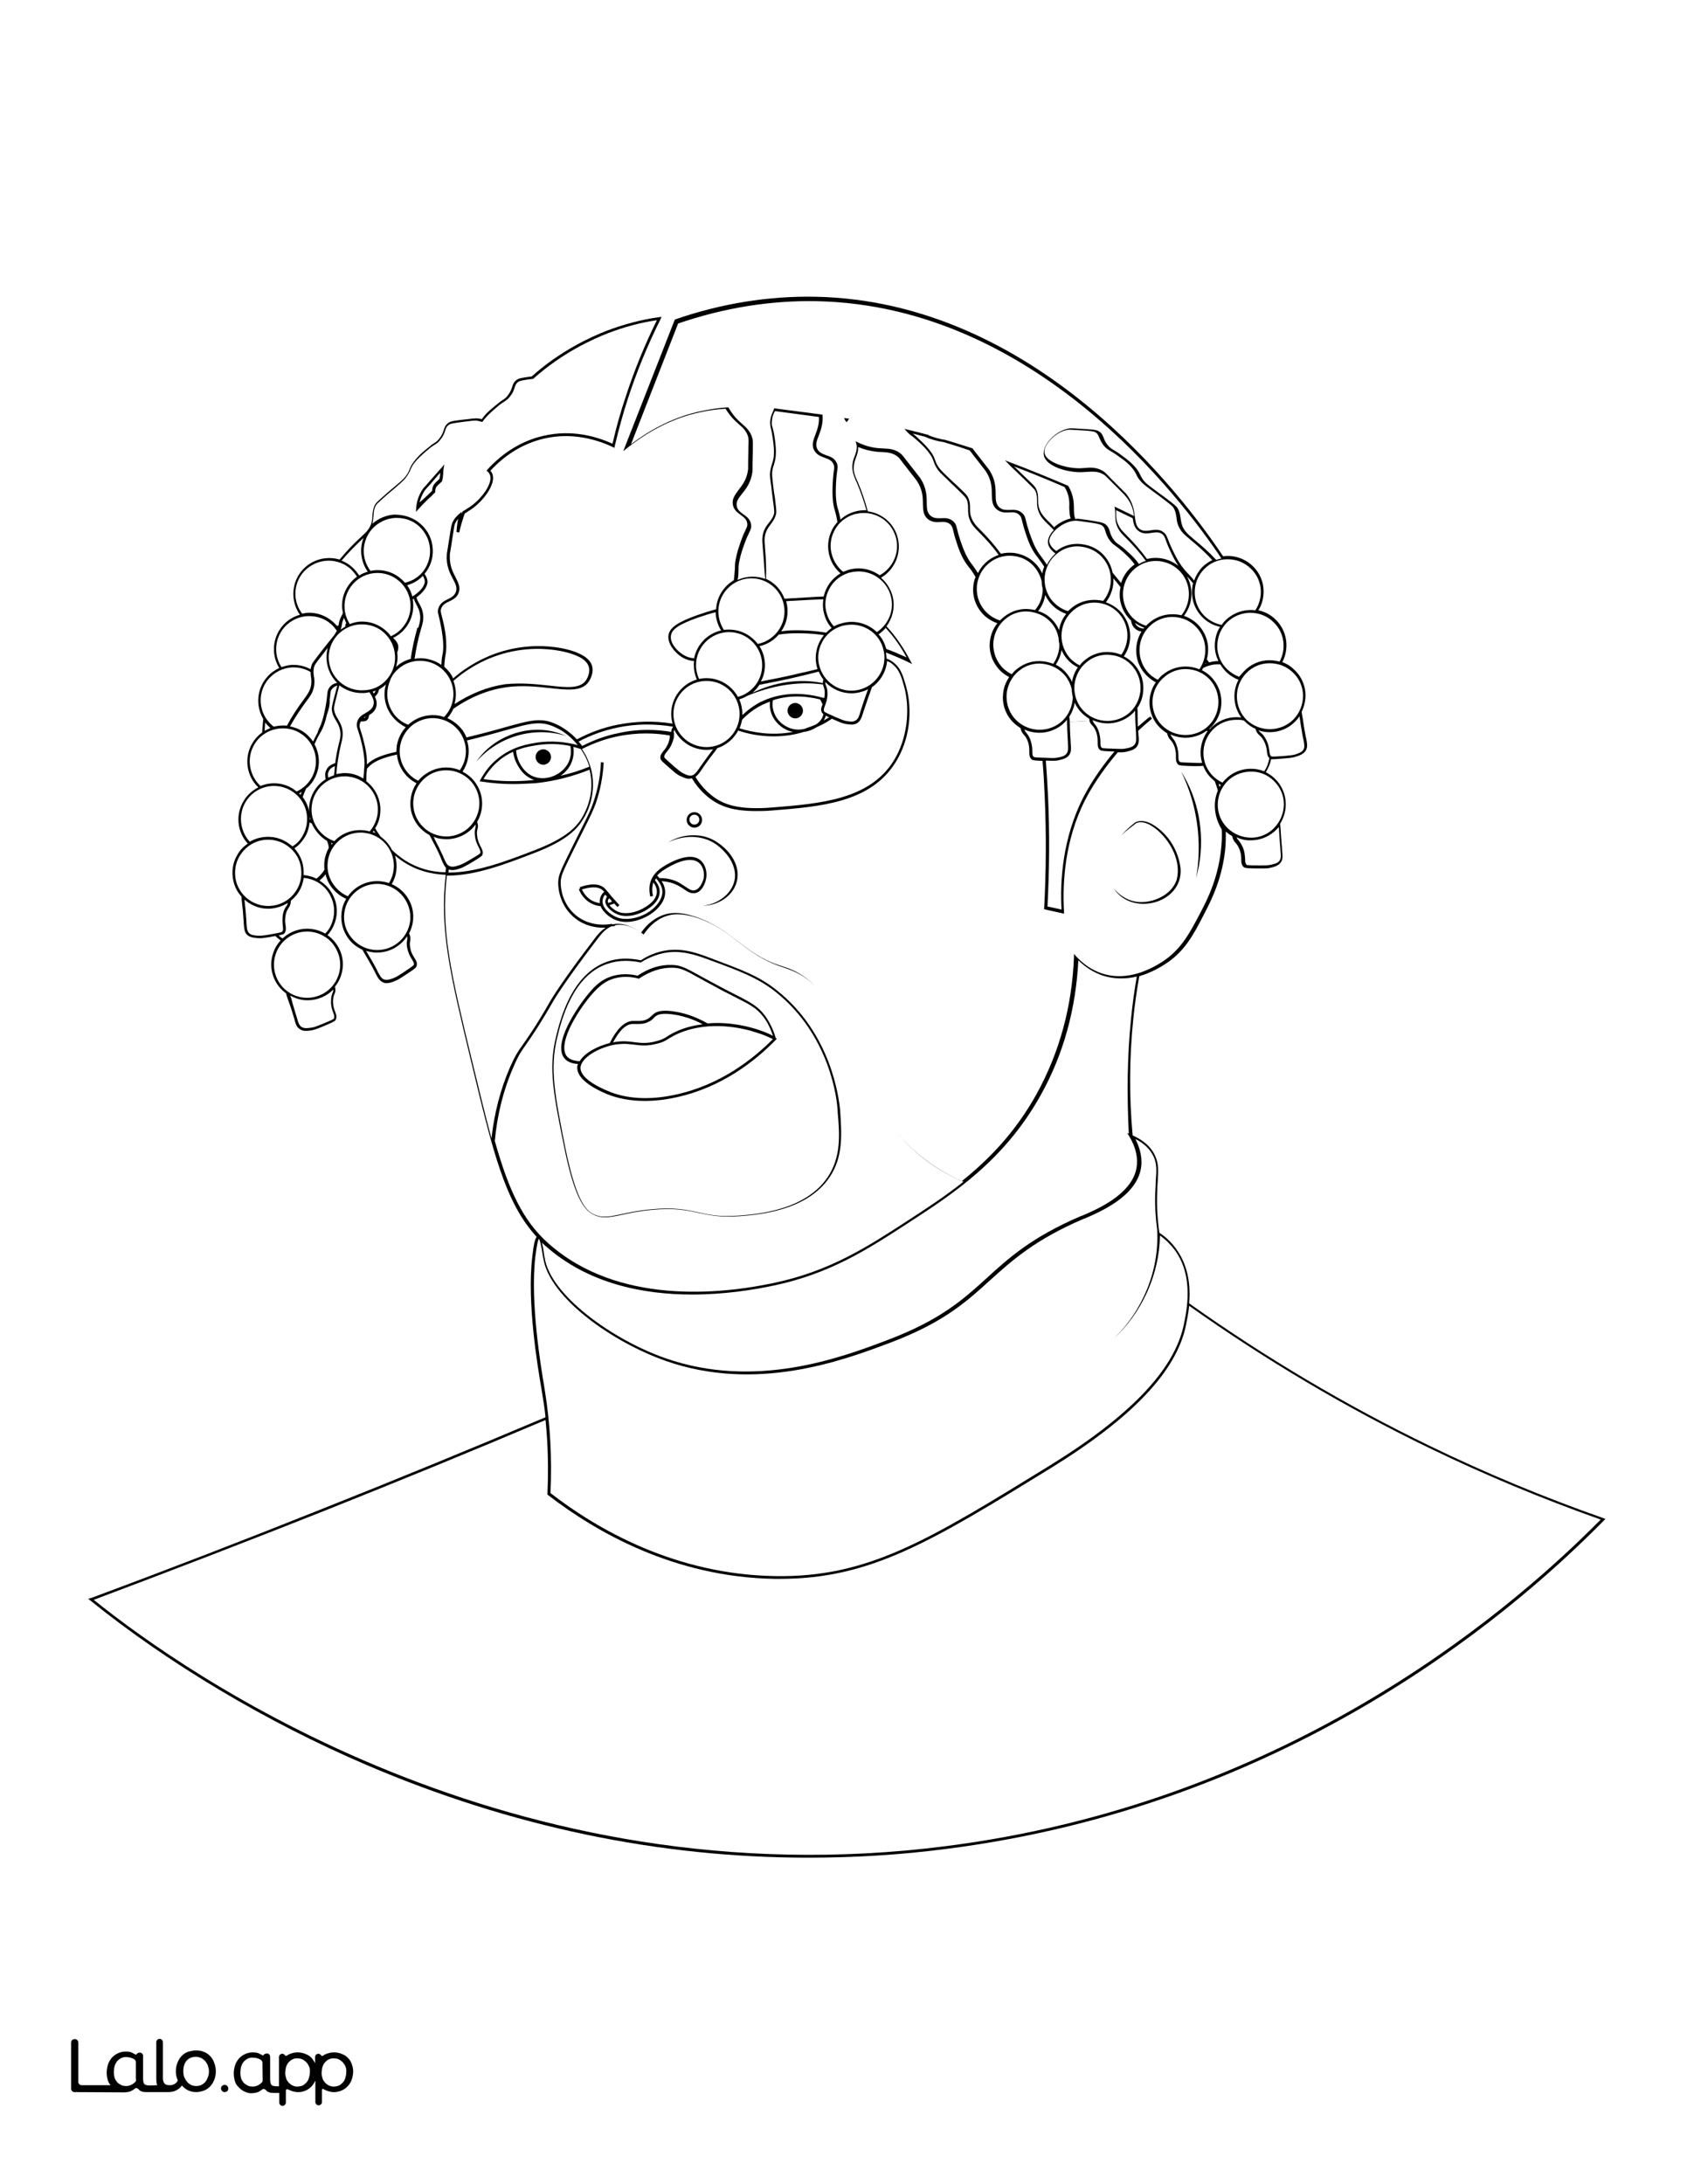 <?xml version="1.0" encoding="utf-8"?>
<!-- Generator: Adobe Illustrator 26.1.0, SVG Export Plug-In . SVG Version: 6.00 Build 0)  -->
<svg version="1.1" id="Layer_1" data-layer="Layer_1"
	 xmlns="http://www.w3.org/2000/svg" xmlns:xlink="http://www.w3.org/1999/xlink" x="0px" y="0px" viewBox="0 0 612 792"
	 style="enable-background:new 0 0 612 792;" xml:space="preserve">
<rect x="0" y="0" width="612" height="792" fill="#808080" stroke="none"/>
<style type="text/css">
	.st0{fill:#FFFFFF;}
	.st1{fill:#010101;}
</style>
<g id="Black">
	<rect x="24.6" y="36.9" width="563.2" height="696.5"/>
</g>
<g id="Color">
	<path class="st0" d="M376.5,202.2c-0.6-0.8-1.1-1.4-1.9-2.8c-1.3-2.3-2-4.4-2.6-6.3c-0.7-2-1-3.4-1.2-4.2c-0.3-1.2-0.4-1.5-0.9-2.1
		c-1.1-1.1-2.4-1.1-3.8-1s-2.9,0.1-4.4-1c-1.8-1.4-1.8-3.3-1.9-5.6c0-2.4-0.1-5.1-2.1-8.2c-0.2-0.3-0.2-0.3-0.5-0.7
		c-0.5-0.6-1.4-1.8-3.9-5l-0.3-0.4c-0.5-0.7-0.9-1.2-1.3-1.6c-3.2-1.1-6.3-2.1-9.4-3c-2.1-0.3-4.5-0.9-6.6-1.9
		c-1.5-0.4-3-0.8-4.6-1.2c0.6,0.5,1.4,1.1,2.6,2.3c1.7,1.6,3,2.9,4.3,4.8c0.8,1.2,1,1.9,1.2,2.5c0.2,0.5,0.4,1.1,0.9,2
		c0.8,1.3,1.4,1.9,3.8,4.2c0.8,0.8,1.8,1.7,3.1,2.9c3.6,3.4,3.9,3.8,4.2,4.5c0.7,1.5,0.7,2.8,0.7,4s0,2.3,0.7,3.8
		c0.7,1.6,1.6,2.5,2.7,3.6l0.3,0.3c2.8,2.8,5.4,5.8,7.5,8.7c4.8-1.2,10,0.4,13.3,4.4c0.7,0.9,1.3,1.8,1.7,2.8
		c0.1-0.9,0.4-1.7,0.7-2.5c-0.1-0.2-0.2-0.3-0.3-0.5C377.6,203.6,377,202.9,376.5,202.2z"/>
	<path class="st0" d="M186.2,284.3c-3.9,0-7.7-0.3-11.5-0.9l-0.7-0.1l0.3-0.6c1.6-2.9,3.6-5.5,6.1-7.5c5.6-4.7,11.7-5.5,14.9-6
		c4.7-0.6,9.6-0.3,14.3,1c-2.4-3-5.3-5.2-8-6.4c-5.3-2.6-9.1-1.6-18.2,1c-3.6,1-8.2,2.3-14,3.7c0.7,2,0.8,4.2,0.4,6.3
		c-0.3,1.8-1,3.5-2,5c1.9,1,3.6,2.4,4.8,4.2c2,2.9,2.7,6.3,2.1,9.7c-0.3,1.5-0.8,3-1.6,4.3c0,0.1,0.1,0.2,0.1,0.4
		c0.3,1.1,0.2,1.7,0,2.3c-0.1,0.5-0.3,1.2-0.1,2.4c0.2,1.8,0.8,3,1.3,3.9c0.5,1,1,1.9,0.6,3c-0.2,0.5-1.2,1.1-4.5,3.1
		c-2.1,1.2-2.7,1.5-3.6,1.8c-0.9,0.3-1.8,0.6-2.8,0.6c-0.4,0-0.9-0.1-1.3-0.2c-0.1,0.4-0.1,0.8-0.1,1.1c10.1,0,20.9-4.1,31.5-8.2
		c11.4-4.4,15.1-8.5,17.1-12c1.4-2.4,4.5-8.7,2.7-16.5c0-0.2-0.1-0.4-0.1-0.6c-6.3,2.5-12.9,4.2-19.7,4.9
		C191.6,284.1,188.9,284.3,186.2,284.3z M201.2,265.4c1.5,0.4,2.9,0.9,4.3,1.5c-11.7-3.7-24.7,0.1-32.7,9.3
		C178.9,267.2,190.7,262.7,201.2,265.4z"/>
	<path class="st0" d="M141.8,259.1c-2-2.9-2.7-6.3-2.1-9.7c0.1-0.4,0.2-0.8,0.3-1.2c-0.8,0.7-1.6,1.3-2.5,1.8c0,0.1,0,0.2-0.1,0.4
		c-0.3,1.1-0.7,1.5-1.2,2c-0.1,0.1-0.1,0.1-0.2,0.2c0.6,1.3,0.9,2.5,0.4,4c-0.5,1.4-1.5,2.1-2.5,2.7c-0.1,0.8-0.3,1.5-1,2
		c-0.3,0.2-0.8,0.3-2,0.3c-0.2,0.3-0.3,0.6-0.4,1c-0.2,0.7,0,1.1,0.3,2.2c0.3,0.9,0.7,2.1,1.2,4.2c0.5,2,1,4.1,1.1,6.7
		c0,0.6,0,1,0,1.5c2.2-2.2,5.7-3.5,10.7-4.6c0-0.8,0.1-1.6,0.2-2.5c0.5-2.5,1.6-4.7,3.2-6.4C145.2,262.7,143.2,261.1,141.8,259.1z"
		/>
	<path class="st0" d="M207.2,276.8c-0.8,1.8-2.2,3.4-3.9,4.5c3.6-0.8,7.1-1.9,10.5-3.3c-0.7-2.4-1.8-4.5-3.1-6.4
		c-0.9-0.3-1.8-0.5-2.7-0.8C208.2,272.4,208.2,274.6,207.2,276.8z"/>
	<path class="st0" d="M404.9,186.3c0,1.2,0,2.3,0.7,3.8c0.7,1.6,1.6,2.5,2.7,3.6l0.3,0.3c2.8,2.8,5.4,5.8,7.5,8.7
		c3.9-1,8.1-0.1,11.4,2.5c-1.3-1.9-2.1-3.6-2.9-5.3c-0.9-1.9-1.4-3.2-1.7-4.1c-0.4-1.1-0.6-1.5-1.1-2c-1.2-1-2.5-0.8-3.9-0.6
		s-2.9,0.5-4.5-0.4c-1.8-1.1-2.2-2.9-2.5-4.9c-2-1-4-1.9-6-2.9C404.9,185.5,404.9,185.9,404.9,186.3z"/>
	<path class="st0" d="M186.8,275.4c-0.3-0.9-0.5-1.8-0.7-2.8c-1.7,0.8-3.5,1.8-5.2,3.3c-2.2,1.8-4,4.1-5.5,6.6
		c6.2,0.9,12.4,1,18.6,0.3c-0.2,0-0.3-0.1-0.5-0.1C189.3,281.2,187.5,277.1,186.8,275.4z"/>
	<path class="st0" d="M120.3,306.3c0.1-0.2,0.3-0.3,0.4-0.5c-0.2-0.1-0.4-0.1-0.6-0.2C120.2,305.8,120.3,306,120.3,306.3z"/>
	<path class="st0" d="M298.5,247.7c0-0.3,0-0.5,0.1-0.9c0-0.1,0.1-0.2,0.1-0.4c-0.7-0.9-1.2-1.8-1.7-2.9c-1.7,0.5-3.6,0.9-5.5,1.4
		c-6.5,1.6-11.8,2.6-16,3.4c-0.7,1.1-1.5,2-2.5,2.9C280.8,247.4,289.9,245.9,298.5,247.7z"/>
	<path class="st0" d="M382.5,225.6c0.7,0.9,1.3,1.9,1.7,2.9c0.3-2.1,1.2-4.2,2.6-5.9c-2.2-0.8-4.3-2.1-5.9-4.1
		c-0.7-0.9-1.3-1.8-1.7-2.8c-0.4,2.2-1.2,4.2-2.6,5.9C378.9,222.2,380.9,223.6,382.5,225.6z"/>
	<path class="st0" d="M199.7,541.4c17.3,13.4,45.5,29.5,81.4,30.1c33.8,0.6,55.7-13,99.6-40c29.2-18,45.2-34.7,48.7-50.9
		c1.1-5.3,3.8-17.7-3.2-27.3c-1.5-2-3.3-3.8-5.4-5.3c-0.2,14.2-6.6,28.2-17.1,37.7c10.7-10.1,16.9-24.9,16.1-39.7l0,0
		c-0.6-4.6-0.9-9.2-0.7-13.6c0.1-1.7,0.2-3.1,0.2-4.4c0.3-3.6,0.4-6-0.8-8.6c-1.2-2.6-3.4-4.8-6.6-6.4c1.9,3.8,2.6,7.4,2,10.7
		c-1.8,10.2-14.8,15.7-20.3,18.1L393,442c-17.5,7.5-25.8,15-33.8,22.2c-8.8,8-17.1,15.5-36.6,22.8c-16.8,6.3-48.1,18-81,6.5
		c-19.7-6.9-42.3-23.1-44.5-37.2l0,0l-0.1-0.4c-0.7-4.9-1.2-6.3-1.5-6.7c-0.3,0.4-0.7,1.8-1.3,6.5c-1.9,16.5,2,39.8,3.3,47.5
		l0.2,1.3C199.6,516.4,200.3,528.8,199.7,541.4z"/>
	<path class="st0" d="M155.7,179l0.3-0.3c0.3-0.3,0.6-0.5,0.8-0.8c0-0.6,0.1-1.2,0.4-1.8c0.3-0.7,1.1-1.4,2.2-2.4
		c0.2-0.8,0.3-1.6,0.3-2.3l0,0c-0.1,0.2-0.3,0.3-0.4,0.5l-0.3,0.3c-2.6,3.1-3.7,4.3-4.2,4.8c-0.3,0.4-0.4,0.5-0.6,0.7
		c-1.1,1.6-1.7,3.2-2,4.5C153.9,180.7,155.2,179.5,155.7,179z"/>
	<path class="st0" d="M151.8,227.5c0.4-1.5,0.8-2.7,0.6-4.5c-0.2-1.6-0.7-2.6-1.3-3.7c-0.4-0.7-0.7-1.4-1-2.2
		c-0.1,0.1-0.3,0.2-0.4,0.2c0.7,3.8-0.3,7.9-3.1,11c-1.1,1.3-2.5,2.3-4,3c0.9,0.8,1.5,1.6,1.8,2.5c0.2,0.9,0.1,1.8-0.3,2.8
		c0,0.3,0.1,0.6,0.1,0.9c0.1,1.5-0.1,2.9-0.5,4.3c0.4-0.3,0.8-0.7,1.2-1c1.3-0.9,2.7-1.5,4.1-1.9c0.5-3.6,1.3-7.3,2.4-11.2
		L151.8,227.5z"/>
	<path class="st0" d="M321.5,235.3c2.5,0.9,5,2,7.4,3.1c-1.9-3.5-4.4-7.3-7.6-10.7c-0.8,0.9-1.6,1.7-2.6,2.3
		c1.2,1.3,2.1,2.9,2.6,4.7C321.4,234.8,321.5,235.1,321.5,235.3z"/>
	<path class="st0" d="M254.8,278.7l-0.2,0.3c-0.8,1.2-1.5,2.1-2.3,2.7c2.4,4.1,5.6,6.6,7.2,7.7c3.3,2.2,8.4,4.4,20.6,3.4
		c17.4-1.4,35.4-2.8,44.2-17.1c4.7-7.6,6.1-18.3,3.6-27.1c-0.9-3.2-1.6-5.5-3.7-7.4c-0.7-0.7-1.5-1.2-2.4-1.5
		c-0.3,3.8-2.4,7.3-5.5,9.5c-0.2,0.7-0.5,1.4-0.8,2.3c-0.5,1.4-1.2,3.3-2.2,6.4l-0.1,0.3c-0.6,2-1.1,3.4-2.4,4.1s-2.8,0.4-4.1,0.2
		c-0.9-0.2-1.6-0.4-3.8-1.4c-0.4-0.2-0.8-0.3-1.1-0.5c-1.7,1.2-3.5,2.2-5.4,3c-1.4,0.9-3.1,1.6-4.8,1.8c-3.9,1.2-7.6,1.6-11,1.6
		c-5.2,0-9.6-1-12.8-2.1c-1.6,3-4.3,5.3-7.6,6.4c-0.4,0.6-0.8,1.2-1.4,1.9C257.9,274.4,256.6,276,254.8,278.7z"/>
	<path class="st0" d="M281.1,259.1c1.2,2.7,3.9,4.7,6.8,5.3c1.1,0.2,2.3,0.2,3.5,0c0.4-0.1,0.8-0.2,1.2-0.4c1.1-0.4,2.3-0.8,3.4-1.3
		c1.4-0.9,2.4-2.2,2.7-3.7c0,0,0,0,0-0.1c-0.3-0.2-0.4-0.3-0.5-0.5c-0.6-1-0.2-2,0.2-3c-0.3-0.7-0.6-1.3-0.9-1.8
		c-6.2-1.5-11.9-1.4-17.1,0.3C280.1,255.3,280.2,257.1,281.1,259.1z M288.5,254.9c1.5,0,2.8,1.3,2.8,2.8s-1.3,2.8-2.8,2.8
		s-2.8-1.3-2.8-2.8S286.9,254.9,288.5,254.9z"/>
	<path class="st0" d="M430.6,209c2.5,4.6,2.1,10.2-1.1,14.3c2.2,0.8,4.3,2.1,5.9,4.1c2.2,2.7,3.2,6.1,2.8,9.5
		c-0.1,0.8-0.2,1.5-0.4,2.2c0.3,0.4,0.6,0.7,0.8,1.1c1.1-0.3,2.3-0.5,3.4-0.5c-0.8-1.7-1.3-3.5-1.3-5.5c0-2.5,0.6-4.9,1.9-6.9
		c-2.3-0.5-4.5-1.6-6.3-3.4c-3.4-3.3-4.6-8.1-3.5-12.4c-0.1-0.1-0.2-0.3-0.4-0.5C431.7,210.2,431.1,209.5,430.6,209z"/>
	<path class="st0" d="M442.4,285.4c0.1-0.3,0.3-0.5,0.5-0.8c-0.3-0.1-0.6-0.3-0.8-0.4C442.2,284.6,442.3,285,442.4,285.4z"/>
	<path class="st0" d="M243.5,265.4c0-0.4,0.1-0.9,0.5-1.6c0.1-0.1,0.1-0.2,0.2-0.3c-6.7-1.1-13.5-1.1-20.1,0.3
		c-4.9,1-9.7,2.7-14.2,5.1c0.4,0.5,0.9,1,1.3,1.6c4.3-2.2,8.7-3.8,13.3-4.7C231.7,264.2,238.3,264.5,243.5,265.4z"/>
	<path class="st0" d="M299.7,229.4c0.6-0.6,1.3-1.2,2-1.7c-1.2-1.3-2.1-2.9-2.6-4.7c-0.6-1.9-0.7-3.8-0.4-5.7
		c-3,0.1-6.9,0.3-12.1,0.6c-0.5,0-1,0.1-1.4,0.1c0.3,1.1,0.5,2.3,0.5,3.6c0,2.7-0.8,5.2-2.3,7.3c0.9-0.1,1.8-0.2,2.8-0.3
		C290.8,228.4,295.4,228.7,299.7,229.4z"/>
	<path class="st0" d="M296.6,242.6c0-0.1-0.1-0.2-0.1-0.2c-1.3-4.3-0.3-8.8,2.4-12.1c-4-0.6-8.3-0.8-12.7-0.6
		c-1.3,0.1-2.5,0.2-3.7,0.4c-1.8,2.1-4.2,3.6-7,4.2c1.3,2,2,4.4,2,6.9c0,2.1-0.5,4.2-1.5,5.9c4.1-0.8,9-1.7,15.1-3.2
		C293.1,243.5,294.9,243,296.6,242.6z"/>
	<path class="st0" d="M193.9,281.7c4.6,1.6,10.3-0.9,12.4-5.4c1-2.2,0.9-4.3,0.6-5.8c-3.8-0.8-7.7-0.9-11.4-0.4c-2,0.3-5,0.7-8.3,2
		c0.1,1,0.3,2,0.6,2.9C188.3,276.6,190.1,280.4,193.9,281.7z M197.1,271.7c1.5,0,2.8,1.3,2.8,2.8s-1.3,2.8-2.8,2.8s-2.8-1.3-2.8-2.8
		S195.5,271.7,197.1,271.7z"/>
	<path class="st0" d="M298.8,216.3c0.8-3.5,3-6.6,6.1-8.4c-1.8-1.6-3.2-3.6-3.9-6c-1-3.3-0.7-6.8,0.9-9.9c0.5-1,1.2-1.9,1.9-2.7
		c0-0.2-0.1-0.4-0.1-0.6c-0.3-1.7-0.6-2.7-0.8-3.5c-0.3-0.9-0.5-1.7-0.7-3.3c-0.3-2.6-0.2-4.8-0.1-6.8c0.1-2.2,0.3-3.5,0.4-4.4
		c0.2-1.2,0.2-1.6-0.1-2.3c-0.6-1.5-1.8-1.9-3.2-2.4c-1.3-0.5-2.8-1-3.7-2.5c-1.2-1.9-0.5-3.8,0.3-5.9c0.7-1.8,1.4-3.8,1.3-6.4
		c-4.3-0.6-9-1.2-14.2-1.9c-0.6-0.1-1.2-0.2-1.8-0.2c-0.1,0.1-0.1,0.3-0.2,0.4c-0.4,0.8-0.8,1.8-0.9,3.4c-0.1,1,0,1.4,0.3,2.2
		c0.2,0.8,0.5,1.9,0.8,4.1c0.3,2.3,0.5,4.1,0.3,6.4c-0.2,1.4-0.4,2.1-0.6,2.8c-0.2,0.5-0.4,1.1-0.6,2.1c-0.2,1.5-0.1,2.3,0.3,5.7
		c0.1,1.1,0.3,2.4,0.6,4.2c0.6,4.9,0.6,5.4,0.4,6.1c-0.4,1.6-1.2,2.6-1.9,3.6c-0.7,0.9-1.4,1.8-1.9,3.4c-0.5,1.7-0.3,3-0.2,4.5v0.4
		c0.4,4,0.5,7.9,0.4,11.5c3.1,1.4,5.5,4,6.7,7.2c0.6,0,1.1-0.1,1.7-0.1C291.8,216.7,295.8,216.4,298.8,216.3z"/>
	<path class="st0" d="M300.8,260.1c-0.5-0.2-0.9-0.4-1.2-0.6c-0.2,0.6-0.4,1.2-0.8,1.8C299.4,260.9,300.1,260.5,300.8,260.1z"/>
	<path class="st0" d="M0,792h612V0H0V792z M32.9,579.5c28.3-10.5,56.8-21.5,84.8-32.7c26.7-10.6,53.7-21.7,80.2-32.9
		c-0.3-3.1-0.8-6.2-1.3-9.2l-0.2-1.2c-1.3-7.7-5.3-31.1-3.3-47.8c0.5-4.6,1-6.5,1.6-7.2c-11.5-12.5-15.9-30.8-24-64.5
		c-7.4-30.7-11.3-47-9-66.8c-5.3-0.2-10.4-1.5-15.2-4.6c-1.1-0.7-2.2-1.5-3.2-2.4c0.5,1.7,0.7,3.5,0.5,5.3c-0.2,1.9-0.8,3.6-1.7,5.1
		c5.1,2.2,8.5,7.6,7.7,13.5c-0.2,1.6-0.7,3-1.4,4.4c0.1,0.1,0.1,0.2,0.2,0.4c0.4,1.1,0.3,1.7,0.2,2.3c-0.1,0.6-0.2,1.2,0,2.4
		c0.3,1.8,1,2.9,1.6,3.8c0.6,1,1.1,1.8,0.7,3c-0.2,0.6-1.1,1.2-4.3,3.3c-2,1.3-2.6,1.7-3.5,2c-0.9,0.4-2,0.8-3,0.8
		c-0.4,0-0.7,0-1.1-0.2c-1.5-0.5-2.1-1.7-3.1-3.6l-0.1-0.3c-1.5-2.9-2.6-4.6-3.3-5.9c-0.5-0.8-0.9-1.5-1.2-2.1
		c-1.9-0.9-3.6-2.1-4.9-3.8c-2.1-2.7-3.1-6.1-2.7-9.6c0.2-1.9,0.8-3.6,1.7-5.1c-2-0.8-3.7-2.2-5.1-3.9c-1.2-1.5-2-3.2-2.4-5
		c-0.6,0.9-1.4,1.6-2.2,2.3c2.1,1.3,3.8,3.1,4.9,5.3c1.6,3.1,1.8,6.6,0.7,9.9c-0.6,1.7-1.5,3.3-2.7,4.6c1.8,1.2,3.2,2.9,4.2,4.8
		c1.6,3.1,1.8,6.6,0.7,9.9c-0.5,1.5-1.3,2.9-2.2,4c0,0.1,0.1,0.2,0.1,0.4c0.2,1.1,0,1.7-0.3,2.3c-0.2,0.5-0.4,1.1-0.5,2.4
		c0,1.8,0.4,3.1,0.8,4c0.4,1.1,0.7,2,0.1,3c-0.3,0.5-1.3,0.9-4.8,2.4c-2.2,0.9-2.9,1.1-3.8,1.3c-0.7,0.1-1.4,0.2-2.1,0.2
		s-1.4-0.1-2-0.5c-1.4-0.7-1.8-2.1-2.3-4.1l-0.1-0.3c-0.9-3.1-1.6-5-2.1-6.4c-0.3-0.9-0.6-1.6-0.7-2.3c-4.5-3.2-6.6-9.1-4.7-14.6
		c0.6-1.8,1.5-3.3,2.7-4.6c-0.7-0.5-1.3-1-1.9-1.6c-0.6,0.1-1.3,0.2-2.1,0.4c-1.9,0.3-2.7,0.4-3.5,0.4c-0.2,0-0.3,0-0.5,0
		c-1.3-0.1-2.9-0.2-4-1.1c-1.2-1-1.2-2.4-1.4-4.6v-0.3c-0.2-3.3-0.4-5.3-0.6-6.7c-0.1-1-0.2-1.7-0.2-2.4c-1.4-1.5-2.4-3.4-2.9-5.5
		c-0.8-3.4-0.3-6.9,1.5-9.8c0.9-1.6,2.2-2.9,3.7-3.9c-3.8-4.1-4.6-10.4-1.5-15.5c1.3-2.2,3.2-3.8,5.3-4.9
		c-4.3-4.1-5.3-10.8-2.1-16.1c0.9-1.5,2.1-2.8,3.5-3.8c0.1-1,0.1-1.8,0.2-2.5c0.1-1,0.1-1.7,0.2-2.4c-2.8-4.7-2.4-11,1.5-15.3
		c1.2-1.4,2.7-2.4,4.3-3.2c-1.1-1.8-1.8-3.9-1.9-6.1c-0.2-3.5,1-6.8,3.3-9.4c1.6-1.8,3.7-3.1,6.1-3.8c-3.4-4.8-3.2-11.6,0.9-16.2
		c3.5-3.9,8.8-5.2,13.5-3.8c2.3-2.8,4.9-5.6,7.9-8.3l0.3-0.3c1.1-1,2.1-1.9,2.9-3.5c0.7-1.5,0.8-2.6,0.8-3.8
		c0.1-1.2,0.2-2.5,0.9-3.9c0.3-0.6,0.6-1,4.4-4.3c1.3-1.1,2.3-2,3.2-2.7c2.6-2.2,3.2-2.8,4-4c0.6-0.9,0.8-1.4,1-2
		c0.3-0.6,0.5-1.3,1.4-2.5c1.4-1.9,2.7-3.1,4.5-4.6c1.7-1.4,2.6-2.1,3.3-2.5c0.7-0.5,1-0.7,1.6-1.5c1-1.3,1.3-2.2,1.6-3.1
		c0.3-1,0.6-1.8,1.7-2.6c0.8-0.6,2.4-0.8,6-1.2c2.4-0.3,3.5-0.4,4-0.4c0.7,0,1.4,0.1,2.1,0.3c1.3-1.9,2.7-3.1,4.5-4.6
		c1.7-1.4,2.6-2.1,3.3-2.5c0.7-0.5,1-0.7,1.6-1.5c1-1.3,1.3-2.2,1.6-3.1c0.3-1,0.6-1.8,1.7-2.6c0.8-0.6,2.4-0.8,5.4-1.2
		c10.5-9.4,21.6-14.4,27.3-16.6c6.1-2.3,12.4-4,18.9-4.9l0.9-0.1l-0.4,0.9c-4.6,9.2-8.5,18.7-11.7,28.4c-1.9,5.8-3.5,11.7-4.9,17.6
		l-0.1,0.6l-0.6-0.3c-5.7-2.7-14.7-5.4-24.8-3.1c-7.4,1.7-14.1,5.7-19.6,11.7c0.3,0.4,0.6,0.7,0.7,1.1c1.5,3.8-3.5,10.1-7.8,13
		c-0.5,0.3-1,0.6-1.4,0.9c-0.3,0.2-0.5,0.3-0.8,0.5c-0.8,2.3-1.5,4.6-2,6.9l-1-0.2c0.1-1.6,0.3-3.2,0.6-4.8c-0.4,0.5-0.7,1-1,1.5
		c-0.4,0.8-0.4,1.3-0.8,3.8l-0.1,0.6c-0.6,4.1-0.9,5.6-1,6.3c-0.1,0.5-0.1,0.6-0.1,0.9c-0.2,3.7,1,6.1,2.1,8.2c1,2,1.9,3.7,1,5.8
		c-0.7,1.6-2.1,2.3-3.4,2.9c-1.3,0.6-2.4,1.2-2.9,2.7c-0.2,0.7-0.1,1.1,0.2,2.3c0.2,0.9,0.6,2.2,1,4.3s0.7,4.2,0.7,6.8
		c0,1.6-0.1,2.4-0.3,3.4c-0.1,0.9-0.3,1.8-0.4,3.6c0,0.2,0,0.4,0,0.6c1.4,1.2,2.5,2.6,3.2,4.2c1.7-1.5,3.4-2.8,5.3-4
		c17.1-11.2,34.7-7.6,40-5.2c1.3,0.6,4.3,1.9,5.1,4.7s-1.1,5.5-1.3,5.8c-2.5,3.5-7.6,2.9-14.1,2.2c-4.7-0.5-10-1.1-15.7-0.3
		c-6.5,0.9-13,3.5-19.2,7.8c-0.6,1.3-1.3,2.4-2.2,3.4c2.2,1,4.1,2.5,5.6,4.5c0.5,0.8,1,1.6,1.3,2.5c5.8-1.4,10.3-2.6,14.1-3.7
		c9.4-2.6,13.2-3.7,18.9-0.9c2.3,1.1,4.8,2.9,7.1,5.3c4.7-2.5,9.6-4.3,14.7-5.3c6.6-1.3,13.4-1.5,20-0.4c-0.3-1.1-0.5-2.3-0.5-3.5
		c0-5.9,3.9-10.9,9.3-12.5c-0.7-1.6-1.1-3.4-1.1-5.2c0-0.5,0-1,0.1-1.5c-1.5-0.1-2.9-0.5-4.4-1.4c-2.7-1.7-5.3-5-4.9-7.9
		c0.4-2.8,3.3-4.8,10.6-7.4c2.3-0.8,4.5-1.5,6.7-2.1c0.2-4.5,2.8-8.3,6.4-10.5c0-0.2,0.1-0.4,0.1-0.6c0.2-1.8,0.2-2.7,0.3-3.6
		c0-1,0-1.8,0.3-3.4c0.5-2.6,1.2-4.6,1.9-6.6c0.7-2,1.3-3.3,1.7-4.1c0.5-1.1,0.7-1.4,0.6-2.2c-0.2-1.6-1.2-2.3-2.4-3.2
		c-1.1-0.8-2.4-1.7-2.8-3.5c-0.5-2.2,0.7-3.7,2-5.5c1.5-1.9,3.1-4,3.5-7.6c0-0.3,0-0.4,0-0.9c0-0.8,0-2.3,0.1-6.4v-0.5
		c0.1-2.5,0.1-3.1-0.1-3.9c-0.6-2.2-2-3.4-3.5-4.7c-0.4-0.4-0.8-0.7-1.2-1.1c-1.3-1.2-2.5-2.8-3.5-4.4c-3.1,0.2-6.2,0.6-9.3,1.3
		c-9.3,2-18.1,6.4-26.3,12.9l-1.5,1.2l18.7-47.7l0.2-0.1c16.8-5.8,33.8-8.5,50.8-8.2c80,1.6,133.2,72,147.9,94.1
		c3.8-0.5,7.8,0.7,10.8,3.6c2.5,2.4,3.9,5.7,3.9,9.1c0,2.5-0.6,4.9-1.9,6.9c2.3,0.5,4.5,1.6,6.3,3.4c4.2,4.1,5,10.4,2.4,15.4
		c1.7,0.6,3.2,1.6,4.5,2.9c2.5,2.4,3.9,5.7,3.9,9.1c0,2.1-0.5,4.2-1.4,6c0.1,0.7,0.2,1.4,0.4,2.4c0.2,1.5,0.5,3.5,1.1,6.7l0.1,0.3
		c0.4,2.1,0.7,3.5-0.2,4.8c-0.8,1.2-2.3,1.7-3.6,2.1c-0.9,0.3-1.6,0.4-4,0.6c-2.2,0.2-3.4,0.3-4.3,0.3c-0.2,0-0.4,0-0.6,0
		c-0.3,1.7-1,3.3-1.9,4.7c1.6,0.8,3,1.9,4.2,3.3c2.2,2.6,3.3,6,3,9.5c-0.2,2.1-0.9,4.1-2,5.9c0.1,0.7,0.1,1.4,0.2,2.4
		c0.1,1.5,0.2,3.5,0.5,6.8v0.3c0.2,2.1,0.4,3.5-0.6,4.7c-0.9,1.1-2.4,1.5-3.8,1.8c-0.8,0.2-1.4,0.2-2.9,0.2c-0.3,0-0.7,0-1.1,0
		c-3.8,0-4.9-0.1-5.4-0.4c-0.9-0.7-1-1.7-1-2.9c0-1.1-0.1-2.4-0.8-4c-0.5-1.1-0.9-1.6-1.3-2c-0.4-0.5-0.8-0.9-1.1-2
		c0-0.1,0-0.3-0.1-0.4c-0.8-0.5-1.6-1-2.3-1.7c0,1.6,0,3.3-0.1,5.1c-0.9,11.6-5.2,19.9-7.8,24.9c-3.8,7.4-7.1,13.8-14.6,18.4
		c-3,1.9-6,3.2-8.9,4.1c-0.9,5.2-1.7,10.5-2.2,15.8c-1.4,13.8-1.5,27.9-0.2,41.9c4,1.8,6.8,4.3,8.2,7.5c1.3,2.9,1.1,5.4,0.9,9.1
		c-0.1,1.3-0.2,2.7-0.2,4.3c-0.2,4.7,0.1,9.6,0.8,14.4c2.4,1.6,4.5,3.6,6.1,5.9c4.6,6.3,5.2,13.7,4.7,19.7
		c27.6,19.6,56.9,37,87.3,51.7c20.4,9.9,41.6,18.7,63,26.2l0.7,0.3l-0.6,0.6C544.7,589.1,464,655,343.5,670.4
		c-16.8,2.2-33.6,3.2-50.3,3.2c-54.1,0-107.8-11.2-160.2-33.6c-36.2-15.5-71.8-36.7-100.3-59.7l-0.7-0.6L32.9,579.5z"/>
	<path class="st0" d="M251.9,299c1,0,1.8-0.8,1.8-1.8s-0.8-1.8-1.8-1.8s-1.8,0.8-1.8,1.8S250.9,299,251.9,299z"/>
	<path class="st0" d="M327.2,412.7c-2.8-3.2-5.7-7-16.5-28c-2.9-5.7-5.1-10-6.8-13.5c-5.1-10.2-6-12-9.6-15c-4-3.3-6.7-4.2-9.8-5.3
		c-3.5-1.2-7.5-2.5-14.2-7.5c-0.9-0.7-1.7-1.3-2.6-2c-4.1-3.2-8.3-6.4-14.8-8.6c-6-1.9-9.2-1.3-11.3-0.6c-4,1.4-6.5,4.3-8,6.5
		l-0.1,0.2l-0.2-0.2c-2-1.6-6.1-4.1-10.2-3.2l0,0l0.1,0.2c-0.3,0.1-0.8,0.2-1.4,0.2c-2.4,1-3.9,3.1-5,4.5l-0.3,0.4
		c-12,15.7-15.6,21.9-15.6,21.9c-5.5,9.6-8.3,13.5-10.1,16.1c-1.7,2.4-2.7,3.8-4.4,7.8c-3.7,8.3-6,17.4-6.9,27.1
		c5,17.7,10.1,28.9,19.5,37.2c25.1,22.3,62.3,18.5,82.2,14.2c20.1-4.3,33.6-13.1,47.8-22.3c6.6-4.3,13.6-8.8,20.5-14.3
		C340.6,424.7,333.2,419.4,327.2,412.7z M301,426.8c-8.3,12.4-26.2,13.7-32.9,14.2c-6.9,0.5-10.8-0.4-14.6-1.2
		c-4.2-0.9-8.6-1.9-16.9-1.1c-4.7,0.4-8.2,1.2-11,1.8c-2.4,0.5-4.3,0.9-6.1,0.9c-1.5,0-3-0.3-4.6-1.2c-2.9-1.6-6.5-5.7-10.3-24.6
		c-3.8-18.8-5.7-28.3-2.9-39.6c1.5-6.2,5.6-22.8,18.6-27.3c3.7-1.3,7.8-1.4,12.2-0.5c2.6-1.7,5.3-2.8,8.2-3.4
		c6.1-1.2,11.3,0.4,16.5,2.4c12,4.5,18.1,6.7,24.5,11.8c19.9,15.7,22.7,39.3,23.1,43.9C305.3,411.1,306,419.3,301,426.8z"/>
	<path class="st0" d="M119.2,279.8c-0.3,0.7-0.3,1.1-0.1,2.2c0.7-0.4,1.4-0.6,2.1-0.9c0.1-1.1,0.2-2.2,0.3-3.3
		C120.5,278.2,119.7,278.7,119.2,279.8z"/>
	<path class="st0" d="M239.5,318.4c1.5,0,2.9,0.2,4.3,0.6c2.1,0.6,3.6,1.7,4.8,2.5c1.4,0.9,2.3,1.6,3.5,1.3c2.2-0.6,3-3.9,3.1-4
		c0.5-2.2-0.1-4.6-1.6-5.9c-2.2-1.9-6.2-1.3-11.4,1.7c-1.2,0.7-2.7,1.6-3.8,2.9c0.3,0.3,0.6,0.6,0.9,1
		C239.3,318.4,239.4,318.4,239.5,318.4z"/>
	<path class="st0" d="M160,311.3l-0.1-0.3c-1.3-3-2.3-4.8-3-6.1c-0.4-0.9-0.8-1.5-1.1-2.1c-4.9-2.6-7.8-8.1-6.7-13.8
		c0.3-1.8,1-3.5,2-5c-4-2-6.7-6-7.1-10.4c-5.4,1.2-8.9,2.6-10.9,5.2c0,0.1,0,0.2,0,0.3c-0.1,0.9-0.2,1.8-0.2,3.6c0,0.2,0,0.4,0,0.6
		c3.5,2.7,5.6,7.2,5,11.9c-0.2,1.9-0.8,3.6-1.8,5.1c0.6,1.1,1.3,2.1,2,3.1c1.7,1.2,3.2,2.9,4.1,4.8c1.4,1.4,3,2.6,4.6,3.7
		c4.7,3,9.6,4.3,14.8,4.4c0.1-0.5,0.1-1.1,0.2-1.6C161.1,313.9,160.6,312.8,160,311.3z"/>
	<path class="st0" d="M218.4,322.6c-1.5-1.1-3.9-1.1-7.3-0.1c0.5,1.1,1.9,3.6,4.9,4.6c0.6,0.2,1.1,0.3,1.6,0.4c0-0.3-0.1-0.7,0-1.1
		c0.1-1.1,0.6-2.1,1.5-3l0.1-0.1C218.8,323,218.6,322.8,218.4,322.6z"/>
	<path class="st0" d="M387.2,244.5c0.7,0.9,1.3,1.8,1.7,2.8c0.3-1.9,1-3.7,2.1-5.3c-1.6-0.8-3-1.9-4.2-3.4c-0.7-0.9-1.3-1.9-1.7-2.9
		c-0.3,1.9-1,3.7-2.1,5.3C384.7,241.9,386.1,243,387.2,244.5z"/>
	<path class="st0" d="M386.2,176.6c-6.2-2.7-12.4-5.2-18.4-7.5c0.3,0.2,0.6,0.5,0.9,0.8c0.8,0.8,1.8,1.7,3,2.9
		c3.6,3.4,3.9,3.8,4.2,4.5c0.7,1.5,0.7,2.8,0.7,4s0,2.3,0.7,3.8c0.7,1.6,1.6,2.5,2.7,3.6l0.3,0.3c0.7,0.7,1.5,1.5,2.1,2.2
		c1.7-1.6,3.9-2.7,6-3.2c-0.4-1.1-0.4-2.3-0.5-3.7C388,182.1,388,179.5,386.2,176.6z"/>
	<path class="st0" d="M441.8,286.7c-0.3-1.2-0.7-2.3-1.1-3.4c-0.7-0.6-1.4-1.2-2-1.9c-1-1.1-1.7-2.4-2.2-3.7
		c-0.8,0.1-1.5,0.1-3.6,0.1c-3.8-0.1-4.9-0.2-5.4-0.5c-0.9-0.8-0.9-1.7-0.9-2.9c0-1.1,0-2.4-0.7-4.1c-0.5-1.1-0.9-1.6-1.3-2
		c-0.4-0.5-0.8-0.9-1.1-2c0-0.1,0-0.3-0.1-0.4c-1.3-0.8-2.5-1.8-3.5-3c-3.7-4.6-3.8-10.9-0.6-15.5c-1.6-0.8-3-2-4.2-3.4
		c-3.6-4.4-3.8-10.4-1-15c-0.7-0.1-1.4-0.3-2-0.8c-1.2-0.9-1.6-2-1.8-3.2c-0.4-0.4-0.8-0.8-1.2-1.3c-2.6-3.2-3.4-7.2-2.6-10.8
		c-0.5-0.7-1.4-1.7-2.6-3.2c0.2,3.1-0.8,6.2-2.7,8.7c2.2,0.8,4.3,2.1,5.9,4.1l0,0c3.7,4.6,3.8,10.9,0.6,15.5c1.6,0.8,3,1.9,4.2,3.4
		c2.2,2.7,3.2,6.1,2.8,9.5c-0.2,2.1-0.9,4.1-2.1,5.8c0.1,0.7,0.1,1.4,0.1,2.4c0,0.4,0,0.8,0,1.3l4.1-0.2c0.2-0.1,0.3-0.3,0.5-0.4
		l0.6,0.8c-1.7,1.4-3.4,2.9-5,4.4c0,0.3,0,0.6,0.1,0.9v0.3c0.2,2.1,0.3,3.5-0.7,4.7c-1,1.1-2.5,1.4-3.8,1.7c-0.8,0.2-1.4,0.2-3,0.2
		c-3.4,4-8.2,10.2-11.8,17.2c-7.5,14.7-8.3,30.2-7.7,40.6v0.7l-7.2-1.6v-0.4c0.7-13.4,0.8-27,0.2-40.4c-0.2-4.3-0.4-8.7-0.8-13
		c-2.6-0.1-3.5-0.2-3.9-0.5c-0.9-0.8-0.9-1.7-0.9-2.9c0-1.1,0-2.4-0.7-4.1c-0.5-1.1-0.9-1.6-1.3-2c-0.4-0.5-0.8-0.9-1.1-2
		c0-0.1,0-0.3-0.1-0.4c-1.3-0.8-2.5-1.8-3.5-3c-2.2-2.7-3.2-6.1-2.8-9.5c0.2-2.2,1-4.2,2.2-6c-1.6-0.8-3-1.9-4.2-3.4
		c-2.2-2.7-3.2-6.1-2.8-9.5c0.3-2.5,1.2-4.7,2.7-6.6c-2.2-0.8-4.3-2.1-5.9-4.1c-2.2-2.7-3.2-6.1-2.8-9.5c0.1-1.1,0.4-2.2,0.8-3.2
		c-0.1-0.2-0.2-0.3-0.3-0.5c-0.9-1.5-1.5-2.3-2.1-3c-0.6-0.8-1.1-1.4-1.9-2.8c-1.3-2.3-2-4.4-2.6-6.3c-0.7-2-1-3.4-1.2-4.2
		c-0.3-1.2-0.4-1.5-0.9-2.1c-1.1-1.1-2.4-1.1-3.8-1s-2.9,0.1-4.4-1c-1.8-1.4-1.8-3.3-1.9-5.6c0-2.4-0.1-5.1-2.1-8.2
		c-0.2-0.3-0.2-0.3-0.5-0.7c-0.5-0.6-1.4-1.8-3.9-5l-0.4-0.5c-1.5-2-1.8-2.4-2.5-2.9c-1.8-1.3-3.7-1.4-5.7-1.5c-0.6,0-1.1,0-1.7-0.1
		c-2.2-0.2-4.5-0.8-6.7-1.7c0.1,1.6-0.4,2.8-0.8,3.9c-0.4,1.1-0.8,2.2-0.8,3.8c0,1.7,0.6,3,1.2,4.4l0.2,0.4
		c1.6,3.7,2.8,7.4,3.7,10.8c4.9,0.7,9.2,4,10.7,9c1.8,5.9-0.8,12.1-5.9,15.1c1.8,1.5,3.2,3.6,4,6c1.3,4.1,0.4,8.3-2,11.6
		c3.7,4,6.5,8.4,8.6,12.4l0.7,1.3l-1.4-0.7c-2.6-1.3-5.4-2.4-8.1-3.5c0.1,0.7,0.2,1.4,0.2,2.2c1.1,0.4,2.1,1,3,1.8
		c2.3,2,3,4.5,4,7.9c2.7,9.3,1.3,20-3.7,27.9c-9.1,14.7-27.3,16.1-45,17.5c-2.1,0.2-4,0.2-5.7,0.2c-8.6,0-12.7-1.9-15.6-3.8
		c-1.7-1.1-5.1-3.8-7.6-8.1c-0.1,0-0.2,0.1-0.4,0.1s-0.4,0.1-0.6,0.1c-1.2,0-2.3-0.6-3.4-1.1c-0.8-0.4-1.4-0.8-3.2-2.4
		c-2.9-2.5-3.7-3.2-3.8-3.8c-0.2-1.2,0.4-1.9,1.1-2.8c0.7-0.8,1.5-1.9,2-3.6c0.3-0.9,0.3-1.5,0.3-2c-5.1-0.9-11.6-1.2-18.9,0.3
		c-4.5,0.9-8.8,2.5-13,4.6c1.6,2.3,2.8,5,3.5,8c1.8,8.1-1.4,14.8-2.9,17.2c-2.1,3.6-5.9,7.9-17.6,12.4c-10.6,4.1-21.5,8.3-31.7,8.3
		c-0.1,0-0.2,0-0.3,0c-2.3,19.7,1.6,35.9,9,66.5c2.7,11.2,5,20.7,7.2,28.8c1-9.2,3.3-18,6.8-26c1.8-4,2.7-5.4,4.5-7.9
		c1.8-2.6,4.6-6.4,10.1-16l0,0c0.5-0.9,4.5-7.5,15.6-22l0.3-0.4c0.9-1.2,2.2-2.9,4.1-4.1c-0.3,0-0.5,0-0.8,0
		c-2.7,0-6.6-0.6-10.1-3.3c-5.8-4.5-6.3-11-6.3-12.9c0-2.7,0.7-4.2,4.8-12.5l2.8-5.6c3.7-7.3,4.3-8.7,5.1-11
		c1.6-4.6,2.6-9.5,2.8-14.7l1,0.1c-0.3,5.3-1.3,10.3-2.9,14.9c-0.9,2.4-1.5,3.8-5.2,11.1l-2.8,5.6c-4,8.1-4.7,9.6-4.7,12
		c0,1.8,0.5,7.9,5.9,12.1c5.4,4.1,11.5,3,12.7,2.8l0.1,0.2c4-0.9,7.9,1.1,10.4,3.1c1.5-2.2,4.1-5.1,8.1-6.5
		c2.2-0.8,5.5-1.4,11.6,0.6c6.6,2.2,10.9,5.5,15,8.6c0.9,0.7,1.7,1.3,2.6,2c6.7,5,10.6,6.3,14.1,7.4c3.2,1.1,5.9,2,9.9,5.4
		c3.6,3.1,4.7,5.2,9.7,15.2c1.7,3.5,3.9,7.8,6.8,13.5c10.8,20.9,13.6,24.8,16.5,27.9c6,6.6,13.4,12,22.1,15.9
		c9.9-7.9,19.5-17.8,27.2-31.7c8.2-14.9,12.8-31.5,13.5-49.5v-1.2l0.8,0.9c2.7,2.9,5.8,5,9.4,6.2c6.5,2.1,13.7,0.8,21.3-3.9
		c7.3-4.5,10.5-10.8,14.3-18c2.6-4.9,6.8-13.2,7.7-24.5c0.2-2.1,0.2-4.1,0.1-6c-0.1-0.1-0.1-0.1-0.2-0.2
		C440.6,296.3,439.9,291.1,441.8,286.7z M251.9,294.5c1.5,0,2.8,1.2,2.8,2.8s-1.2,2.8-2.8,2.8c-1.5,0-2.8-1.2-2.8-2.8
		S250.4,294.5,251.9,294.5z M252.4,323.8c-1.6,0.4-2.9-0.4-4.3-1.4c-1.2-0.8-2.6-1.7-4.6-2.3c-1.1-0.3-2.3-0.5-3.5-0.6
		c0.9,1.3,1.3,2.7,1.3,4.1c0,2.8-2,5.7-5.3,7.9c-2.8,1.8-5.9,2.8-8.8,2.8c-1.5,0-2.9-0.3-4.1-0.8c-1.8-0.8-4.3-2.6-5.2-4.9
		c-0.7-0.1-1.4-0.2-2.2-0.5c-4-1.4-5.5-5-5.7-5.7l0.5-0.2l-0.2-0.5c4-1.4,6.9-1.3,8.7,0.1c0.5,0.4,0.9,0.9,1.6,1.7
		c0.6,0.8,1.5,1.9,3,3.5c0.5,0.5,0.8,0.9,1.1,1.2l-0.7,0.7c-0.3-0.3-0.6-0.7-1.1-1.2l-0.1-0.1c-0.4,0.2-1,0.4-1.7,0.6
		c0.7,1,2.1,2,3.1,2.4c2.7,1.1,6.7,0.4,10.1-1.8c1.7-1.1,3.9-2.8,4-5.4c0-1.5-0.7-2.7-1.3-3.4c-0.6,1.9-0.4,3.7-0.1,4.9l-1,0.2
		c-0.3-1.4-0.6-3.5,0.2-5.7c1.2-3.2,3.9-4.8,5.6-5.8c5.6-3.2,10-3.8,12.5-1.6c1.7,1.5,2.5,4.3,1.9,6.9
		C256,319.4,255.1,323.1,252.4,323.8z M267.3,319.6c-1.3,5.4-7,8.8-12.3,8.8c6.1-0.5,12.3-5.5,11.6-12c-0.5-4.1-3.3-7.6-6.5-10
		c-5.1-3.8-12.2-3.7-17.8-0.9c5.5-3.4,13-3.7,18.3,0.2C265,308.7,268.7,314,267.3,319.6z M404,322.1c2.6,3.2,6.4,5.2,10.5,5
		c5.1-0.2,10.8-3.1,12.4-8.2c1.6-6.5-2-13.4-6.8-17.7c-1.9-1.6-4.4-3.4-7-3c-0.7,0.1-1.2,0.4-1.7,0.9c-1.6,1.2-3.3,2.5-4.7,3.9
		c1.3-1.5,2.9-3,4.4-4.2c0.5-0.5,1.2-0.9,1.9-1c2.9-0.5,5.5,1.2,7.6,2.9c4.3,3.5,7.1,8.8,7.7,14.4C429,327.7,410.6,332.4,404,322.1z
		 M435,313.6c-0.3,1.6-0.7,3.3-1.1,4.9c2.3-13.1,0.5-26.7-5.4-38.7C434.8,289.7,437,302,435,313.6z"/>
	<path class="st0" d="M199.3,248.6c6.2,0.7,11,1.2,13.2-1.8c0.1-0.1,1.8-2.6,1.1-5s-3.4-3.6-4.6-4.1c-5.2-2.3-22.4-5.8-39.1,5.1
		c-1.9,1.2-3.7,2.6-5.4,4.1c0.8,2.2,1.1,4.6,0.7,7c-0.1,0.5-0.2,1-0.3,1.4c6-3.9,12.1-6.3,18.4-7.2
		C189.2,247.5,194.6,248.1,199.3,248.6z"/>
	<path class="st0" d="M381.1,532.4c-43.1,26.5-65.2,40.1-98.1,40.1c-0.7,0-1.3,0-2,0c-36.3-0.6-64.7-16.9-82.2-30.4l-0.2-0.2v-0.3
		c0.4-9.1,0.2-18-0.7-26.7c-26.4,11.2-53.3,22.2-79.9,32.8c-27.7,11-56,21.9-84,32.4c33.4,26.9,151,109.6,309.3,89.3
		c119.6-15.3,199.9-80.5,237.4-118.4c-21.2-7.5-42.1-16.2-62.3-26c-30.2-14.6-59.5-32-87-51.5c-0.3,3-0.9,5.5-1.2,7.2
		C426.7,497.4,410.6,514.2,381.1,532.4z"/>
	<path class="st0" d="M108.5,287.7c0.2,0.2,0.4,0.4,0.5,0.5c0.2-0.4,0.3-0.7,0.5-1.1C109.2,287.4,108.8,287.5,108.5,287.7z"/>
	<path class="st0" d="M410.3,369.5c0.5-5.1,1.2-10.3,2.1-15.4c-4.2,1-8.3,0.9-12.2-0.3c-3.3-1.1-6.4-3-9-5.6
		c-0.9,17.7-5.4,34.1-13.6,48.8c-13.3,23.9-32,36-48.5,46.7c-14.3,9.3-27.9,18.1-48.2,22.4c-7.9,1.7-18.4,3.3-29.8,3.3
		c-17.8,0-37.8-3.9-53.3-17.7c-0.4-0.4-0.8-0.7-1.2-1.1c0.3,1.2,0.6,2.8,0.9,5.1l0.1,0.4c2,13.3,24.3,29.6,43.8,36.4
		c32.6,11.4,63.7-0.2,80.3-6.5c19.4-7.3,27.6-14.7,36.3-22.6c8-7.3,16.3-14.8,34-22.4l0.6-0.2c5.4-2.3,18-7.7,19.7-17.3
		c0.6-3.5-0.2-7.4-2.6-11.4l-0.8-1.3l0.6,0.3C408.8,397.2,408.9,383.2,410.3,369.5z"/>
	<path class="st0" d="M221,325.7c-0.3,0.4-0.5,0.7-0.5,1.1c0,0.2,0,0.4,0.1,0.6c0.6-0.1,1.1-0.3,1.4-0.5
		C221.7,326.4,221.3,326,221,325.7z"/>
	<path class="st0" d="M238,368.4c-0.5,0.3-0.7,0.6-1,0.9c-0.4,0.4-0.8,0.8-1.7,1.2c-1.7,0.9-3.3,0.8-4.6,0.8c-0.5,0-0.9,0-1.4,0
		c-2.4,0.2-4.7,2.5-6.9,6.7c0.3-0.1,0.6-0.1,0.9-0.2c2.7-0.4,4.8-0.2,6.8,0.1c2.4,0.3,4.7,0.6,8.1-0.4c2-0.5,2.8-1,3.9-1.7
		c0.9-0.6,1.9-1.2,3.7-2c3-1.3,6.1-2,9.1-2.4c-3.1-1.7-6.4-2.8-9.7-3.4C240.1,367.1,238.5,368,238,368.4z"/>
	<path class="st0" d="M388.1,261.8l7.2-0.4c0-0.1-0.1-0.3-0.1-0.4s0-0.3-0.1-0.4c-1.3-0.8-2.5-1.8-3.5-3c-0.7-0.9-1.3-1.8-1.7-2.8
		c-0.3,1.8-1,3.6-2,5.1C388,260.4,388.1,261.1,388.1,261.8z"/>
	<path class="st0" d="M135.2,301.7c0.3,0.1,0.7,0.2,1,0.4c-0.2-0.3-0.4-0.6-0.6-0.9C135.5,301.3,135.4,301.5,135.2,301.7z"/>
	<path class="st0" d="M281.3,359.6c-6.4-5-12.4-7.3-24.4-11.7c-5.2-1.9-10.3-3.5-16.2-2.3c-2.8,0.6-5.5,1.7-8.1,3.3l-0.1,0.1h-0.1
		c-1.9-0.4-3.7-0.6-5.5-0.6c-2.3,0-4.5,0.4-6.6,1.1c-12.7,4.3-16.7,20.7-18.2,26.9c-2.7,11.2-0.8,20.6,2.9,39.4
		c3.8,18.7,7.2,22.8,10,24.3c3.2,1.7,5.9,1.1,10.3,0.2c2.8-0.6,6.3-1.4,11-1.8c8.4-0.8,12.8,0.2,17,1.1c4,0.9,7.7,1.7,14.5,1.2
		c6.7-0.5,24.3-1.8,32.5-14c4.9-7.4,4.3-15.5,3.6-23.4C303.8,398.6,301,375.2,281.3,359.6z M281.5,377c-7.3,7.5-19.5,17.3-36.2,20.9
		c-4,0.9-7.8,1.3-11.4,1.3c-5.2,0-9.9-0.9-14-2.6c-8.8-3.8-10.5-7.2-10.5-9.5c0-0.5,0.1-0.9,0.3-1.3c-2.2-0.1-3.9-0.8-4.9-2
		c-4.5-5.3,4.7-18.7,8.7-23.5c2.7-3.3,4.9-5,7.6-6c3.9-1.5,7.7-1.1,10.2-0.5c4.1-2.8,8.4-4.1,12.6-3.9c3.1,0.1,4.7,1,10,3.9
		c1.5,0.8,3.4,1.9,5.7,3.1c2.6,1.4,4.7,2.5,6.5,3.4c6.5,3.3,8.9,4.6,11.5,8.1c1.7,2.4,3,5.1,3.8,8l0.4,0.2L281.5,377z"/>
	<path class="st0" d="M246.2,374.7c-1.8,0.8-2.7,1.4-3.6,1.9c-1.1,0.7-2,1.3-4.1,1.8c-3.6,1-6.1,0.7-8.4,0.4
		c-1.2-0.1-2.4-0.3-3.7-0.3c-0.9,0-1.8,0.1-2.8,0.2c-6,0.9-12.8,4.7-13,8.4c-0.1,1.6,1.1,4.8,9.9,8.5c6.7,2.9,15.3,3.4,24.7,1.3
		c16.1-3.5,27.9-12.8,35.2-20.1c-1.8-0.9-3.7-1.7-5.7-2.3C270,372.9,257.8,369.8,246.2,374.7z"/>
	<path class="st0" d="M298.5,253c0.2,0,0.3,0.1,0.5,0.1c0.1-0.5,0.2-1,0.2-1.7c0-1.2-0.2-1.8-0.4-2.4c-0.1-0.3-0.2-0.5-0.2-0.8
		c-9.3-1.3-18.8,0.5-27.5,4.1c-0.8,0.5-1.7,0.9-2.7,1.2c-0.1,0-0.1,0.1-0.2,0.1c0.7,1.6,1.1,3.4,1.1,5.2c0,0.2,0,0.3,0,0.5
		c2-1.9,4.2-3.5,6.5-4.7C282.5,251.3,290.1,250.7,298.5,253z"/>
	<path class="st0" d="M287.7,265.4c-3.3-0.6-6.1-2.9-7.5-5.8c-0.9-1.9-1-3.8-0.9-5.2c-1,0.4-2,0.8-3,1.3c-2.6,1.3-5,3.1-7.1,5.3
		c-0.2,1.1-0.5,2.1-0.9,3.1C272.8,265.5,279.8,266.9,287.7,265.4z"/>
	<path class="st0" d="M265.8,361.1c-1.8-0.9-4-2-6.5-3.4c-2.3-1.2-4.2-2.3-5.7-3.1c-5.2-2.9-6.6-3.6-9.5-3.7
		c-4.1-0.1-8.2,1.2-12.2,3.9l-0.2,0.1l-0.2-0.1c-2.4-0.6-6-1.1-9.9,0.4c-1.8,0.7-3.9,1.9-7.2,5.7c-5.3,6.3-12.3,17.9-8.7,22.2
		c0.9,1,2.4,1.6,4.6,1.7c1.8-3.1,6.6-5.5,10.9-6.6c2.5-5,5.2-7.7,8.1-8c0.5,0,1,0,1.5,0c1.2,0,2.6,0.1,4.1-0.7
		c0.7-0.4,1-0.7,1.4-1.1c0.3-0.3,0.7-0.6,1.2-1c0.6-0.4,2.4-1.5,7.9-0.5c3.9,0.7,7.6,2.1,11.3,4.2c8-0.7,15.1,1.2,18.4,2.3
		c1.8,0.6,3.6,1.3,5.3,2.2c-0.8-2.5-1.9-4.8-3.4-6.8C274.5,365.5,272.3,364.4,265.8,361.1z"/>
	<path class="st0" d="M253.3,223.9c-6.8,2.4-9.6,4.2-9.9,6.6c-0.4,2.5,1.9,5.3,4.4,6.9l0,0c1.3,0.8,2.6,1.2,4,1.3
		c1-5,4.9-9,9.8-10.1c-1.2-1.9-1.9-4.2-2-6.6C257.5,222.5,255.4,223.2,253.3,223.9z"/>
	<path class="st0" d="M240.3,323.5c0-1.7-0.8-3.4-2.3-5l-0.4,0.7c0.7,0.9,1.8,2.4,1.7,4.3c-0.1,3.4-3.2,5.4-4.4,6.2
		c-3.7,2.4-8.1,3.1-11,1.8c-1.9-0.8-4.5-2.9-4.3-4.9c0.1-0.5,0.3-1,0.6-1.5l-0.7-0.7c-0.5,0.6-0.8,1.3-0.9,2.1
		c-0.3,2.7,2.8,5.1,4.9,6c1.1,0.5,2.3,0.7,3.7,0.7c2.7,0,5.7-0.9,8.3-2.6C238.4,328.6,240.2,326,240.3,323.5z"/>
	<path class="st0" d="M416.8,260.1l-4.1,0.2c0,0.9,0.1,1.9,0.1,3.2C414.2,262.3,415.5,261.2,416.8,260.1z"/>
	<path class="st0" d="M388.1,262.2c0,1.5,0.1,3.5,0.3,6.8v0.3c0.2,2.1,0.3,3.5-0.7,4.7c-1,1.1-2.5,1.4-3.8,1.7
		c-0.9,0.2-1.6,0.2-4,0.1c-0.2,0-0.3,0-0.5,0c0.3,4.3,0.6,8.6,0.8,12.9c0.6,13.3,0.5,26.7-0.2,40l5.1,1.1
		c-0.6-10.5,0.4-25.8,7.8-40.5c3.5-6.8,8-12.8,11.4-16.8c-3.6-0.1-4.7-0.2-5.2-0.5c-0.9-0.8-0.9-1.7-0.9-2.9c0-1.1,0-2.4-0.7-4.1
		c-0.5-1.1-0.9-1.6-1.3-2s-0.7-0.8-1-1.6l-7.2,0.4C388.1,262,388.1,262.1,388.1,262.2z"/>
	<path class="st0" d="M152.7,190.1c2.6,2.3,4.1,5.5,4.3,9c0.2,3.3-0.9,6.5-3,9c0.7,0.9,1,1.8,1.1,2.7l0,0c0,2.1-1.7,4.1-4,5.8
		c0.2,0.9,0.6,1.6,1,2.3c0.6,1.1,1.2,2.2,1.4,4c0.2,1.9-0.2,3.4-0.7,4.9l-0.1,0.4c-1.1,3.7-1.8,7.3-2.3,10.7c1.5-0.3,3-0.3,4.5,0
		c1.9,0.4,3.7,1.1,5.2,2.2c0.1-1.7,0.2-2.7,0.4-3.6c0.2-0.9,0.3-1.7,0.3-3.2c0-2.6-0.4-4.6-0.7-6.6c-0.4-2.1-0.7-3.3-0.9-4.2
		c-0.3-1.2-0.5-1.8-0.2-2.8c0.6-2,2-2.7,3.4-3.4c1.2-0.6,2.3-1.1,2.9-2.5c0.7-1.6,0-3-1-4.9c-1.1-2.1-2.5-4.7-2.2-8.7
		c0-0.4,0-0.5,0.1-1c0.1-0.7,0.4-2.3,1-6.3l0.1-0.6c0.4-2.5,0.5-3.1,0.9-4c0.5-1.1,1.3-2,2.3-2.9l1-0.8l-0.1,0.9
		c0.1-0.3,0.2-0.6,0.3-0.8l0.1-0.2l0.1-0.1c0.3-0.2,0.6-0.4,1-0.6c0.5-0.3,0.9-0.6,1.4-0.9c4.4-2.9,8.7-8.8,7.4-11.8
		c-0.2-0.4-0.4-0.8-0.8-1.1l-0.4-0.3l0.3-0.4c5.7-6.3,12.8-10.6,20.5-12.3c10.1-2.3,19,0.2,24.9,2.9c1.3-5.7,2.9-11.5,4.8-17.1
		c3.1-9.5,6.9-18.8,11.3-27.7c-6.1,0.9-12,2.5-17.7,4.7s-16.7,7.2-27.1,16.5l-0.1,0.1h-0.2c-2.7,0.3-4.4,0.6-5.1,1
		c-0.9,0.6-1.1,1.2-1.4,2.1c-0.3,0.9-0.6,2-1.8,3.4c-0.7,0.9-1.2,1.2-1.9,1.7c-0.7,0.4-1.6,1-3.2,2.4c-1.7,1.5-3.1,2.7-4.4,4.4
		L175,153l-0.4-0.1c-0.8-0.2-1.5-0.4-2.2-0.4c-0.4,0-1.7,0.1-3.9,0.4c-3,0.4-4.9,0.6-5.6,1.1c-0.9,0.6-1.1,1.2-1.4,2.1
		c-0.3,0.9-0.6,2-1.8,3.4c-0.7,0.9-1.1,1.2-1.9,1.7c-0.7,0.4-1.6,1-3.2,2.4c-1.7,1.5-3.1,2.7-4.4,4.4c-0.8,1.1-1,1.7-1.3,2.3
		c-0.2,0.6-0.5,1.2-1.1,2.1c-0.9,1.4-1.6,2-4.2,4.3c-0.8,0.7-1.9,1.6-3.2,2.7c-3.6,3.2-3.9,3.5-4.1,4c-0.7,1.3-0.7,2.4-0.8,3.6
		c-0.1,0.9-0.1,1.8-0.4,2.9c2.2-1.9,4.9-3.1,7.9-3.3C146.7,186.6,150.1,187.7,152.7,190.1z M151,183.8c0.2-1.7,0.7-4,2.4-6.5
		c0.2-0.3,0.3-0.4,0.7-0.8c0.5-0.6,1.5-1.7,4.2-4.8l0.3-0.3c0.7-0.8,1.1-1.3,1.5-1.7l1.1-1.3l-0.3,1.7c-0.1,0.5-0.1,1-0.1,1.5
		c-0.1,0.8-0.1,1.7-0.4,2.7v0.2l-0.1,0.1c-0.9,0.8-1.8,1.6-2.1,2.1c-0.3,0.7-0.3,1.2-0.3,1.6v0.2l-0.2,0.2c-0.3,0.3-0.7,0.6-1,1
		l-0.3,0.3c-0.6,0.5-2.4,2.2-4.5,4.5l-1,1.1L151,183.8z"/>
	<path class="st0" d="M136.3,250.4c-0.4,0.1-0.7,0.3-1.1,0.4c0.1,0.2,0.3,0.5,0.4,0.7C135.9,251.2,136.1,250.9,136.3,250.4z"/>
	<path class="st0" d="M96.2,262c0,0.4-0.1,0.7-0.1,1.2S96,264.3,96,265c0.7-0.4,1.4-0.7,2.1-1c-0.1-0.1-0.1-0.1-0.2-0.2
		C97.2,263.2,96.7,262.6,96.2,262z"/>
	<path class="st0" d="M133.4,207.3c-2.5-3.6-3.1-8.2-1.5-12.3l-0.1,0.1l-0.3,0.3c-2.8,2.6-5.4,5.3-7.6,7.9c1.4,0.5,2.7,1.3,3.9,2.4
		c1,0.9,1.8,1.9,2.5,3C131.2,208.1,132.3,207.6,133.4,207.3L133.4,207.3z"/>
	<path class="st0" d="M132.7,259.8c-0.3,0.2-0.6,0.3-0.8,0.5c0.2,0,0.4,0,0.4-0.1C132.5,260.2,132.6,260,132.7,259.8z"/>
	<path class="st0" d="M160.8,310.6l0.1,0.3c0.8,1.8,1.3,2.9,2.3,3.2c1.1,0.4,2.3,0,3.5-0.4c0.8-0.3,1.4-0.5,3.4-1.7
		c2.1-1.2,3.9-2.3,4.1-2.6c0.2-0.6,0-1.1-0.5-2.1s-1.2-2.3-1.4-4.2c-0.2-1.4,0-2.1,0.1-2.7c0.1-0.5,0.2-0.8,0.1-1.4
		c-0.8,1.1-1.9,2.2-3.1,3c-2.2,1.5-4.8,2.3-7.4,2.3c-0.8,0-1.6-0.1-2.4-0.2c-0.8-0.1-1.6-0.4-2.3-0.7c0.2,0.3,0.3,0.7,0.5,1.1
		C158.5,305.8,159.4,307.6,160.8,310.6z"/>
	<path class="st0" d="M430.1,267.5c-1.9,0-3.8-0.4-5.5-1.2c0.2,0.5,0.4,0.8,0.7,1.2c0.4,0.5,0.9,1,1.4,2.3c0.7,1.9,0.8,3.3,0.8,4.4
		s0,1.7,0.6,2.1c0.3,0.2,2.4,0.2,4.8,0.3c1.8,0.1,2.6,0.1,3.2,0c-1.2-3.9-0.4-8.2,2-11.5c-0.1,0-0.3-0.1-0.4-0.1
		C435.4,266.7,432.7,267.5,430.1,267.5z"/>
	<path class="st0" d="M299.7,248.7c0.2,0.6,0.5,1.3,0.5,2.7c0,2-0.5,3.4-0.9,4.4c-0.4,1.1-0.6,1.6-0.3,2.2c0.2,0.3,2.1,1.1,4.3,2.1
		c2.1,0.9,2.7,1.1,3.5,1.3c1.2,0.2,2.5,0.5,3.5-0.1c1-0.5,1.4-1.6,1.9-3.5l0.1-0.3c1-3.1,1.7-5.1,2.2-6.5c0.2-0.4,0.3-0.8,0.4-1.1
		c-0.7,0.4-1.4,0.7-2.2,0.9c-1.3,0.4-2.6,0.6-3.8,0.6c-3.6,0-7-1.5-9.5-4.1C299.4,248,299.5,248.3,299.7,248.7z"/>
	<path class="st0" d="M276.7,198.5v-0.4c-0.2-1.6-0.3-3,0.2-4.9c0.5-1.7,1.3-2.7,2.1-3.7c0.7-0.9,1.4-1.8,1.8-3.2
		c0.1-0.5,0.2-0.9-0.5-5.7c-0.2-1.7-0.4-3.1-0.5-4.2c-0.5-3.4-0.6-4.3-0.3-6c0.2-1.1,0.4-1.7,0.6-2.3s0.4-1.2,0.6-2.5
		c0.2-2.2,0-4-0.3-6.2c-0.3-2.1-0.5-3.2-0.7-3.9c-0.2-0.8-0.3-1.4-0.3-2.5c0.1-1.8,0.6-2.9,1-3.7c0.1-0.3,0.2-0.5,0.3-0.8l0.1-0.4
		h0.4c0.7,0.1,1.5,0.2,2.2,0.3c5.4,0.7,10.2,1.3,14.6,1.9l0.4,0.1v0.4c0.2,3-0.7,5.4-1.4,7.2c-0.8,2-1.3,3.5-0.4,5
		c0.7,1.2,1.9,1.6,3.2,2.1c1.5,0.5,3,1,3.8,2.9c0.4,1,0.3,1.6,0.1,2.8c-0.1,0.9-0.3,2.2-0.4,4.3c-0.1,2-0.2,4.1,0.1,6.7
		c0.2,1.5,0.4,2.2,0.7,3.1c0.2,0.8,0.5,1.8,0.8,3.5c1.4-1.3,3-2.2,4.9-2.8c1.5-0.5,3-0.6,4.5-0.6c-0.9-3.3-2.1-6.8-3.6-10.3
		l-0.2-0.4c-0.6-1.4-1.2-2.8-1.3-4.8c0-1.8,0.4-3,0.9-4.2c0.4-1.1,0.8-2.1,0.7-3.6c0-0.2,0-0.3-0.1-0.6l-0.3-1.1l1,0.5
		c2.3,1.1,4.9,1.8,7.2,2c0.5,0,1.1,0.1,1.6,0.1c2,0.1,4.1,0.1,6.2,1.6c0.8,0.6,1.2,1.1,2.7,3.1l0.4,0.5c2.5,3.2,3.5,4.4,3.9,5
		c0.4,0.4,0.4,0.5,0.6,0.8c2.1,3.3,2.2,6.3,2.2,8.7c0,2.1,0.1,3.7,1.5,4.8c1.2,0.9,2.4,0.8,3.7,0.8c1.6-0.1,3.2-0.1,4.6,1.3
		c0.7,0.7,0.9,1.3,1.2,2.6c0.2,0.9,0.5,2.1,1.2,4.2c0.7,1.9,1.3,3.9,2.6,6.2c0.7,1.3,1.2,1.9,1.8,2.7c0.5,0.7,1.1,1.5,2,2.9
		c0.8-1.7,2-3.2,3.5-4.4c1.2-1,2.6-1.7,4-2.2c-2-2.8-4.5-5.6-7.2-8.3l-0.3-0.3c-1.1-1.1-2.2-2.2-2.9-3.9c-0.7-1.7-0.7-2.9-0.7-4.2
		c0-1.2,0-2.3-0.6-3.6c-0.2-0.4-0.5-0.8-3.9-4.1c-1.3-1.2-2.2-2.1-3-2.9c-2.5-2.4-3.2-3-4-4.4c-0.6-1-0.8-1.6-1-2.2
		c-0.2-0.6-0.4-1.2-1.1-2.3c-1.2-1.8-2.5-3.1-4.1-4.6s-2.4-2.1-3.1-2.6c-0.5-0.4-0.8-0.6-1.2-1.1l-1.1-1.2l1.6,0.4
		c2.2,0.5,4.4,1.1,6.7,1.7h0.4v0.2c1.9,0.8,4.1,1.4,6.1,1.7c3.2,0.9,6.4,2,9.7,3h0.1l0.1,0.1c0.3,0.4,0.8,1,1.4,1.8l0.3,0.4
		c2.5,3.2,3.5,4.4,3.9,5c0.4,0.4,0.4,0.5,0.6,0.8c2.1,3.3,2.2,6.3,2.2,8.7c0,2.1,0.1,3.7,1.5,4.8c1.1,0.9,2.4,0.8,3.7,0.8
		c1.6-0.1,3.2-0.1,4.6,1.3c0.7,0.7,0.9,1.3,1.2,2.6c0.2,0.9,0.5,2.1,1.2,4.2c0.7,1.9,1.3,3.9,2.6,6.2c0.7,1.3,1.2,1.9,1.8,2.7
		c0.5,0.7,1.1,1.5,2,2.9c0.7-1.5,1.8-2.9,3.1-4.1c-1.5-1.1-2.5-2.3-2.7-3.7s0.5-3.1,1.9-4.6c0.1-0.1,0.1-0.1,0.2-0.2
		c-0.7-0.7-1.4-1.5-2.2-2.2l-0.3-0.3c-1.1-1.1-2.2-2.2-2.9-3.9c-0.7-1.7-0.7-2.9-0.7-4.2c0-1.2,0-2.3-0.6-3.6
		c-0.2-0.4-0.5-0.8-3.9-4.1c-1.2-1.2-2.2-2.1-3-2.9c-1.3-1.2-2-1.9-2.6-2.5l-1.5-1.6l2,0.8c6.7,2.5,13.7,5.4,20.8,8.4l0.1,0.1
		l0.1,0.1c1.9,3.2,2,6.1,2,8.4c0,1.4,0.1,2.6,0.5,3.5c0.2,0,0.5-0.1,0.7-0.1h0.1c0.5,0,1.7,0.2,4,0.5c3.6,0.6,5.1,0.8,6,1.4
		c1.1,0.8,1.4,1.7,1.7,2.7c0.3,0.9,0.5,1.8,1.5,3.1c0.6,0.8,0.9,1,1.6,1.5s1.6,1.1,3.2,2.6c1.7,1.5,3,2.8,4.3,4.6
		c0.8-0.5,1.6-0.9,2.5-1.1c-2-2.8-4.5-5.6-7.2-8.3l-0.3-0.3c-1.1-1.1-2.2-2.2-2.9-3.9c-0.7-1.7-0.7-2.9-0.7-4.2c0-0.7,0-1.3-0.1-2
		l-0.2-1l0.9,0.4c2.1,1,4.1,2,6.2,3c-0.3-2.1-0.8-4.5-2.9-7c-0.2-0.2-0.3-0.3-0.6-0.7c-0.5-0.5-1.6-1.6-4.5-4.5l-0.4-0.4
		c-1.8-1.8-2.1-2.2-2.9-2.6c-2-1.1-3.8-0.9-5.8-0.8c-0.6,0-1.1,0.1-1.7,0.1c-5.2,0.2-13-2-13.9-6c-0.3-1.4,0.2-3.1,1.4-4.8
		c2-2.8,5.4-4.9,8.3-5.1c0.5,0,1.6,0,4,0.2c3.7,0.2,5.2,0.3,6.1,0.8c1.2,0.7,1.5,1.5,1.9,2.5c0.3,0.8,0.7,1.8,1.8,3
		c0.7,0.7,1,0.9,1.7,1.3c0.7,0.4,1.7,1,3.4,2.3c1.9,1.4,3.3,2.5,4.8,4.3c0.9,1.1,1.2,1.8,1.5,2.4c0.2,0.5,0.5,1,1.1,1.9
		c0.9,1.2,1.6,1.7,4.3,3.7c0.9,0.7,2,1.5,3.4,2.5c4,3,4.3,3.4,4.7,3.9c0.9,1.4,1,2.7,1.2,3.9s0.3,2.3,1.1,3.7
		c0.9,1.5,1.9,2.3,3.1,3.3l0.3,0.3c3.1,2.5,5.9,5,8.3,7.6c0.1,0,0.1,0.1,0.2,0.1c0.6-0.2,1.2-0.4,1.8-0.5
		c-15-22.4-67.7-91.7-146.9-93.3c-16.7-0.3-33.6,2.4-50.2,8.1l-17.1,43.8c7.9-6,16.4-10.1,25.3-12c3.3-0.7,6.5-1.2,9.7-1.4h0.3
		l0.2,0.3c1,1.7,2.2,3.3,3.5,4.5c0.4,0.4,0.8,0.7,1.2,1.1c1.5,1.3,3.1,2.7,3.8,5.2c0.3,1,0.2,1.6,0.2,4.2v0.5
		c-0.1,4.1-0.1,5.6-0.1,6.4c0,0.6,0,0.7,0,1c-0.5,3.9-2.3,6.3-3.8,8.1c-1.3,1.7-2.3,2.9-1.9,4.6c0.3,1.4,1.3,2.1,2.4,2.9
		c1.3,0.9,2.6,1.9,2.8,3.9c0.1,1-0.2,1.6-0.7,2.7c-0.4,0.8-1,2-1.7,4c-0.7,1.9-1.4,3.9-1.9,6.4c-0.3,1.5-0.3,2.2-0.3,3.2
		c0,0.9,0,1.8-0.3,3.6c1.7-0.8,3.5-1.2,5.5-1.2c1.6,0,3.1,0.3,4.5,0.8C277.2,206,277.1,202.3,276.7,198.5z M308,151.8l-0.4,0.7
		l-0.5,0.6l-0.5-0.7l-0.4-0.8L308,151.8z"/>
	<path class="st0" d="M385.3,262.8c-2.4,1.9-5.3,2.9-8.2,2.9c-1.9,0-3.8-0.4-5.5-1.2c0.2,0.5,0.4,0.8,0.7,1.2c0.4,0.5,0.9,1,1.4,2.3
		c0.7,1.9,0.8,3.3,0.8,4.4s0,1.7,0.6,2.1c0.3,0.2,2.4,0.2,4.8,0.3c2.3,0.1,2.9,0.1,3.8-0.1c1.2-0.2,2.5-0.5,3.2-1.4s0.6-2,0.5-4V269
		c-0.2-3.3-0.3-5.3-0.3-6.8c0-0.4,0-0.8,0-1.2C386.5,261.7,386,262.2,385.3,262.8z"/>
	<path class="st0" d="M244.5,266c0,0.6,0.1,1.4-0.4,2.7c-0.6,1.9-1.5,3.1-2.2,3.9c-0.7,0.9-1,1.3-0.9,2c0.1,0.3,1.7,1.7,3.5,3.3
		c1.8,1.5,2.3,1.9,3,2.3c1.1,0.6,2.2,1.2,3.4,1c1.1-0.2,1.8-1.2,2.9-2.8l0.2-0.3c1.9-2.7,3.1-4.3,4-5.5c0.3-0.4,0.5-0.7,0.7-0.9
		c-0.8,0.1-1.6,0.2-2.4,0.2c-5.1,0-9.6-3-11.7-7.3C244.4,265.2,244.4,265.5,244.5,266z"/>
	<path class="st0" d="M397,262.4c0.4,0.5,0.9,1,1.4,2.3c0.7,1.9,0.8,3.3,0.8,4.4s0,1.7,0.6,2.1c0.3,0.2,2.4,0.2,4.8,0.3
		c2.3,0.1,2.9,0.1,3.8-0.1c1.2-0.2,2.5-0.5,3.2-1.4s0.6-2,0.5-4v-0.3c-0.2-3.3-0.3-5.3-0.3-6.8c0-0.4,0-0.8,0-1.2
		c-0.5,0.6-1.1,1.2-1.7,1.7c-2.4,1.9-5.3,2.9-8.2,2.9c-1.9,0-3.8-0.4-5.5-1.2C396.5,261.7,396.7,262,397,262.4z"/>
	<path class="st0" d="M112.2,292c0.5-4,2.7-7.4,5.9-9.4c0-0.1,0-0.3,0-0.4c-0.2-1.2-0.2-1.9,0.2-2.8c0.7-1.7,2-2.2,3.3-2.7
		c0.3-2.2,0.7-4.5,1.3-6.9l0.1-0.4c0.4-1.5,0.7-2.8,0.4-4.5c-0.3-1.6-0.9-2.6-1.5-3.6s-1.3-2.1-1.5-3.8c-0.1-0.7-0.1-1.2,1.2-6
		c0.3-1.1,0.5-2.1,0.8-2.9c-0.8,0.2-1.4,0.5-2,1.3c-0.5,0.6-0.5,1-0.6,2.2c0,0.4-0.1,0.9-0.2,1.5c0.1,1.9-0.3,3.7-1,5.5
		c-0.3,1.3-0.6,2.6-1.2,4.1s-1,2.2-1.5,3c-0.4,0.7-0.9,1.6-1.6,3.2c-0.1,0.2-0.2,0.4-0.2,0.5c2.1,3.9,2.2,8.8-0.3,12.9
		c-0.7,1.2-1.6,2.3-2.7,3.1l0,0c-0.5,1-0.9,2.1-1.3,3.1c1.2,1.6,2,3.4,2.4,5.3C112.1,293.6,112.1,292.8,112.2,292z"/>
	<path class="st0" d="M107.6,368.7l0.1,0.3c0.5,1.9,0.9,3,1.9,3.5s2.3,0.3,3.5,0.1c0.8-0.1,1.4-0.3,3.6-1.2c2.2-0.9,4.1-1.7,4.4-2
		c0.3-0.6,0.2-1.1-0.2-2.2c-0.4-1-0.9-2.4-0.8-4.4c0-1.4,0.3-2.1,0.5-2.7c0.2-0.4,0.3-0.8,0.3-1.3c-2.4,2.5-5.8,3.9-9.3,3.9
		c-1.4,0-2.7-0.2-4.1-0.7c-0.8-0.3-1.5-0.6-2.2-1c0.1,0.3,0.2,0.7,0.4,1.1C106,363.6,106.7,365.6,107.6,368.7z"/>
	<path class="st0" d="M112.4,296.2c0,0.3,0,0.6,0,0.9c0.1,0,0.2,0.1,0.2,0.1C112.6,296.9,112.5,296.6,112.4,296.2z"/>
	<path class="st0" d="M113.1,298.6c-0.3-0.1-0.5-0.3-0.8-0.4c-0.2,1.9-0.7,3.8-1.8,5.5c-1,1.6-2.2,2.9-3.7,3.9
		c1.4,1.6,2.5,3.5,3,5.6c0.3,1.4,0.4,2.7,0.3,4.1c1,0.1,2,0.3,3,0.6c0.6,0.2,1.2,0.5,1.7,0.7c1.2-0.9,2.1-2,2.9-3.2
		c-0.1-1-0.1-2.1,0-3.1c0.2-1.8,0.8-3.5,1.6-4.9c-0.1-0.8-0.3-1.7-0.7-2.5C116.3,303.5,114.3,301.3,113.1,298.6z"/>
	<path class="st0" d="M108.5,323.2c-0.8,1.4-1.9,2.5-3,3.4c0,0.1,0,0.3,0,0.4c-0.1,1.1-0.4,1.6-0.8,2.2c-0.3,0.5-0.7,1-1,2.2
		c-0.4,1.8-0.3,3.1-0.1,4.1c0.1,1.1,0.3,2.1-0.5,3c-0.2,0.3-0.8,0.4-2,0.7c0.4,0.4,0.9,0.8,1.4,1.1c3.4-3.2,8.3-4.4,13-2.9
		c0.9,0.3,1.7,0.7,2.5,1.1c1.2-1.2,2.1-2.7,2.6-4.4c1-3,0.8-6.3-0.7-9.2c-1.4-2.9-3.9-5-6.9-6c-0.9-0.3-1.9-0.5-2.8-0.6
		C109.9,320.1,109.4,321.7,108.5,323.2z"/>
	<path class="st0" d="M115.2,338.4c-6.3-2.1-13.1,1.3-15.2,7.6c-2.1,6.3,1.3,13.1,7.6,15.2c6.3,2.1,13.1-1.3,15.2-7.6
		c1-3,0.8-6.3-0.7-9.2C120.7,341.5,118.2,339.4,115.2,338.4z"/>
	<path class="st0" d="M122.8,226.8c0-0.2,0.1-0.4,0.1-0.6c0.1-0.7,0.3-1.4,0.9-2.7c0.2-0.4,0.4-0.7,0.6-1.1c-0.1-0.6-0.2-1.3-0.3-2
		c-0.2-3.5,1-6.8,3.3-9.4c0.6-0.7,1.3-1.3,2.1-1.9c-0.6-1-1.4-1.9-2.3-2.8c-2.3-2-5.1-3-8-3c-3.3,0-6.6,1.4-9,4
		c-3.9,4.4-4,10.8-0.6,15.2c0.6-0.1,1.2-0.2,1.8-0.3c3.5-0.2,6.8,1,9.4,3.3c0.5,0.4,0.9,0.9,1.3,1.3
		C122.3,227,122.6,226.9,122.8,226.8z"/>
	<path class="st0" d="M116.4,236.4c1.1-1.4,1.9-2.4,2.6-3.3c0.7-0.9,1.2-1.5,1.7-2.1c0.1-0.2,0.2-0.3,0.4-0.5
		c0.5-0.7,0.8-1.2,1.1-1.8c-0.6-0.8-1.2-1.6-2-2.3c-2.2-2-5-3-8-3c-0.2,0-0.5,0-0.7,0c-3.2,0.2-6.1,1.6-8.3,4
		c-2.1,2.4-3.2,5.5-3,8.7c0.1,2.1,0.8,4,1.9,5.8c1.2-0.4,2.4-0.7,3.7-0.8c2.4-0.1,4.8,0.4,6.9,1.6c0-0.4,0.1-0.8,0.3-1.3
		C113.1,240.7,113.4,240.3,116.4,236.4z"/>
	<path class="st0" d="M110.5,253.2c0.9-1.2,1.7-2.3,2.2-4c0.4-1.6,0.3-2.7,0.1-3.9c-0.1-0.5-0.1-1.1-0.1-1.6
		c-1.8-1.1-3.9-1.7-6.1-1.7c-0.2,0-0.5,0-0.7,0c-3.2,0.2-6.1,1.6-8.3,4c-4.4,4.9-4,12.5,1,16.9c0.2,0.2,0.5,0.4,0.7,0.6
		c1.6-0.4,3.2-0.5,4.8-0.4c1.7-3.2,3.8-6.4,6.2-9.6L110.5,253.2z"/>
	<path class="st0" d="M140.7,249.5c-0.6,3.2,0.1,6.3,1.9,9c1.4,2,3.3,3.5,5.5,4.3c2.9-2.7,7-4,11.2-3.3c0.6,0.1,1.2,0.3,1.8,0.5
		c1.6-1.7,2.8-3.8,3.2-6.2c1.2-6.5-3.2-12.8-9.7-14c-0.7-0.1-1.5-0.2-2.2-0.2c-2.4,0-4.8,0.7-6.8,2.1c-1.2,0.8-2.2,1.8-3,2.9
		c-0.2,0.4-0.5,0.8-0.7,1.2C141.4,247,140.9,248.2,140.7,249.5z"/>
	<path class="st0" d="M154.5,280.6c2.9-2,6.3-2.7,9.7-2.1c0.9,0.2,1.8,0.4,2.6,0.8c1-1.4,1.7-3,2-4.7c0.6-3.2-0.1-6.3-1.9-9
		c-1.8-2.6-4.6-4.4-7.7-5c-3.2-0.6-6.3,0.1-9,1.9c-2.6,1.8-4.4,4.6-5,7.7c-1,5.4,1.8,10.6,6.5,12.9
		C152.5,282.2,153.4,281.3,154.5,280.6z"/>
	<path class="st0" d="M125.3,226.6c0.1-0.3,0.2-0.5,0.3-0.7c-0.3-0.6-0.6-1.3-0.8-1.9c0,0,0,0,0,0.1c-0.6,1.2-0.7,1.8-0.8,2.5
		c-0.1,0.5-0.2,1-0.4,1.7c0.5-0.4,1.1-0.8,1.7-1.1C125.2,226.9,125.3,226.7,125.3,226.6z"/>
	<path class="st0" d="M154.1,210.8c0-0.6-0.3-1.3-0.7-2c-1.6,1.7-3.6,2.8-5.7,3.4c0.9,1.3,1.5,2.6,1.9,4.1
		C152.2,214.7,154.1,212.6,154.1,210.8z"/>
	<path class="st0" d="M116.4,262.8c0.9-2.4,1.3-4.5,1.7-6.5c0.4-2.1,0.5-3.3,0.6-4.3c0.1-1.2,0.2-1.9,0.8-2.7
		c0.8-1.1,1.8-1.5,2.8-1.7c-3.4-3.4-4.6-8.3-3.4-12.7c-0.5,0.6-1,1.3-1.6,2.1c-3,3.8-3.2,4.2-3.3,4.7c-0.4,1.4-0.3,2.5-0.1,3.6
		c0.2,1.2,0.3,2.5-0.1,4.2c-0.5,1.9-1.4,3.1-2.3,4.3l-0.3,0.4c-2.3,3.1-4.3,6.2-6,9.2c1.5,0.3,2.9,0.8,4.3,1.6c1.7,1,3,2.4,4.1,3.9
		c0.7-1.6,1.2-2.4,1.6-3.2C115.4,264.8,115.8,264.2,116.4,262.8z"/>
	<path class="st0" d="M97.3,329.5c-2.3,0-4.6-0.6-6.7-1.9c-0.7-0.4-1.3-0.9-1.9-1.4c0,0.4,0.1,0.7,0.1,1.2c0.2,1.5,0.4,3.5,0.6,6.8
		v0.3c0.1,1.9,0.2,3.1,1,3.9c0.9,0.8,2.1,0.8,3.4,0.9c0.8,0,1.5,0,3.8-0.4c2.4-0.4,4.4-0.8,4.7-1c0.5-0.5,0.4-1.1,0.3-2.2
		s-0.3-2.5,0.1-4.5c0.3-1.4,0.8-2,1.1-2.5c0.3-0.4,0.5-0.7,0.6-1.3C102.3,328.7,99.8,329.5,97.3,329.5z"/>
	<path class="st0" d="M112.9,282.3c3.4-5.7,1.6-13.1-4.1-16.5c-1.9-1.2-4.1-1.7-6.2-1.7c-4.1,0-8.1,2.1-10.3,5.8
		c-3,5-1.9,11.3,2.2,15.1c3.7-1.5,8-1.3,11.6,0.9c0.5,0.3,1,0.7,1.5,1.1C109.8,286,111.6,284.4,112.9,282.3z"/>
	<path class="st0" d="M109.7,303.2c3.4-5.7,1.6-13.1-4.1-16.5s-13.1-1.6-16.5,4.1c-2.8,4.7-2,10.6,1.5,14.4c1.1-0.6,2.2-1.1,3.5-1.4
		c3.4-0.8,6.9-0.3,9.8,1.5c0.8,0.5,1.5,1,2.2,1.6C107.6,306,108.8,304.8,109.7,303.2z"/>
	<path class="st0" d="M87,310.3c-1.7,2.7-2.1,6-1.4,9.1c0.8,3.1,2.7,5.7,5.5,7.4c5.7,3.4,13.1,1.6,16.5-4.1c1.7-2.7,2.1-6,1.4-9.1
		s-2.7-5.7-5.5-7.4s-6-2.1-9.1-1.4C91.3,305.6,88.7,307.5,87,310.3z"/>
	<path class="st0" d="M136.8,351.8l0.1,0.3c0.9,1.7,1.5,2.8,2.5,3.1c1.1,0.3,2.3-0.1,3.5-0.6c0.8-0.3,1.3-0.6,3.3-1.9
		s3.7-2.5,3.9-2.8c0.2-0.6-0.1-1.1-0.7-2.1c-0.6-0.9-1.3-2.2-1.7-4.2c-0.3-1.4-0.1-2.1,0-2.7c0.1-0.5,0.1-0.8,0-1.4
		c-2.4,3.6-6.4,5.9-10.9,5.9c-0.5,0-1,0-1.6-0.1c-0.8-0.1-1.6-0.3-2.4-0.5c0.2,0.3,0.4,0.6,0.6,1
		C134.2,347.2,135.3,348.9,136.8,351.8z"/>
	<path class="st0" d="M132.1,278.9c0.1-1,0.2-1.7,0.1-3.2c-0.2-2.6-0.6-4.6-1.1-6.6c-0.5-2.1-0.9-3.3-1.2-4.2
		c-0.4-1.2-0.6-1.8-0.4-2.8c0.4-2,1.8-2.8,3.2-3.6c1.2-0.7,2.2-1.3,2.7-2.6c0.6-1.7-0.2-3-1.3-4.8c0,0,0-0.1-0.1-0.1
		c-0.7,0.1-1.3,0.3-2,0.3c-0.3,0-0.5,0-0.8,0c-2.9,0-5.8-1-8.1-2.8c-0.2,0.9-0.5,2-0.8,3.2c-1.2,4.7-1.2,5.1-1.1,5.6
		c0.2,1.5,0.8,2.4,1.4,3.4c0.6,1.1,1.3,2.2,1.6,3.9c0.3,1.9,0,3.4-0.4,4.9l-0.1,0.4c-0.9,3.7-1.4,7.4-1.7,10.8
		c1.4-0.3,3-0.5,4.5-0.3c1.9,0.2,3.7,0.9,5.3,1.9C132,280.8,132.1,279.8,132.1,278.9z"/>
	<path class="st0" d="M137,295c0.8-6.6-3.9-12.6-10.5-13.4c-0.5-0.1-1-0.1-1.5-0.1c-6,0-11.2,4.5-11.9,10.6
		c-0.7,5.8,2.9,11.1,8.2,12.9c2.7-2.9,6.7-4.4,11-3.9c0.6,0.1,1.2,0.2,1.8,0.4C135.7,299.6,136.7,297.4,137,295z"/>
	<path class="st0" d="M138.4,319.6c0.9,0.1,1.8,0.3,2.7,0.6c0.9-1.4,1.5-3.1,1.7-4.8c0.8-6.6-3.9-12.6-10.5-13.4
		c-0.5-0.1-1-0.1-1.5-0.1c-6,0-11.2,4.5-11.9,10.6c-0.4,3.2,0.5,6.3,2.5,8.8c1.3,1.6,2.9,2.9,4.8,3.7
		C128.9,321.2,133.5,319,138.4,319.6z"/>
	<path class="st0" d="M138.3,320.6c-0.5-0.1-1-0.1-1.5-0.1c-6,0-11.2,4.5-11.9,10.6c-0.4,3.2,0.5,6.3,2.5,8.8c2,2.5,4.8,4.1,8,4.5
		c6.6,0.8,12.6-3.9,13.4-10.5C149.5,327.4,144.8,321.4,138.3,320.6z"/>
	<path class="st0" d="M159.7,303.1c3.2,0.6,6.3-0.1,9-1.9c2.6-1.8,4.4-4.6,5-7.7c0.6-3.2-0.1-6.3-1.9-9c-1.8-2.6-4.6-4.4-7.7-5
		c-0.7-0.1-1.5-0.2-2.2-0.2c-2.4,0-4.8,0.7-6.8,2.1c-2.6,1.8-4.4,4.6-5,7.7C148.9,295.6,153.2,301.9,159.7,303.1z"/>
	<path class="st0" d="M284.6,221.7c0-6.6-5.4-12-12-12s-12,5.4-12,12c0,2.5,0.8,4.8,2,6.7c0.6-0.1,1.2-0.1,1.9-0.1
		c4.3,0,8,2.1,10.4,5.2C280.4,232.4,284.6,227.5,284.6,221.7z"/>
	<path class="st0" d="M276.5,241.2c0-6.6-5.4-12-12-12s-12,5.4-12,12c0,1.8,0.4,3.5,1.1,5c0.9-0.2,1.8-0.3,2.7-0.3
		c4.9,0,9.2,2.8,11.4,6.8C272.8,251.3,276.5,246.7,276.5,241.2z"/>
	<circle class="st0" cx="256.3" cy="258.9" r="12"/>
	<path class="st0" d="M153,207.8c2.1-2.4,3.2-5.5,3-8.7s-1.6-6.1-4-8.3c-2.2-2-5-3-8-3c-0.2,0-0.5,0-0.7,0c-3.2,0.2-6.1,1.6-8.3,4
		c-3.9,4.4-4,10.8-0.6,15.2c3.9-0.8,8.1,0.2,11.2,3c0.5,0.4,0.9,0.9,1.3,1.3C149.2,210.8,151.3,209.6,153,207.8z"/>
	<path class="st0" d="M130.6,225.4c3.5-0.2,6.8,1,9.4,3.3c0.7,0.6,1.3,1.3,1.8,2c1.6-0.7,3-1.7,4.1-3c4.4-4.9,4-12.5-1-16.9
		c-4.9-4.4-12.5-4-16.9,1c-2.1,2.4-3.2,5.5-3,8.7c0.1,2.1,0.8,4,1.9,5.8C128.1,225.8,129.3,225.5,130.6,225.4z"/>
	<path class="st0" d="M140.3,246.4c2.1-2.4,3.2-5.5,3-8.7s-1.6-6.1-4-8.3c-2.2-2-5-3-8-3c-0.2,0-0.5,0-0.7,0c-3.2,0.2-6.1,1.6-8.3,4
		c-4.4,4.9-4,12.5,1,16.9c2.4,2.1,5.5,3.2,8.7,3C135.3,250.2,138.2,248.8,140.3,246.4z"/>
	<path class="st0" d="M307.6,206.7c4.1-1.3,8.3-0.4,11.5,1.9c5-2.7,7.5-8.6,5.8-14.1c-1-3.1-3-5.6-5.9-7.1c-1.7-0.9-3.7-1.4-5.6-1.4
		c-1.2,0-2.4,0.2-3.6,0.5c-3.1,1-5.6,3-7.1,5.9s-1.8,6.1-0.8,9.1c0.7,2.3,2.1,4.3,3.9,5.8C306.5,207.2,307,206.9,307.6,206.7z"/>
	<path class="st0" d="M305.1,226.1c4.7-1.5,9.7-0.1,13,3.1c4.4-2.9,6.6-8.4,4.9-13.6c-1.6-5.1-6.4-8.4-11.5-8.4
		c-1.2,0-2.4,0.2-3.6,0.5c-3.1,1-5.6,3-7.1,5.9s-1.8,6.1-0.8,9.1c0.5,1.7,1.4,3.2,2.5,4.4C303.3,226.7,304.2,226.3,305.1,226.1z"/>
	<path class="st0" d="M308.9,226.5c-1.2,0-2.4,0.2-3.6,0.5c-3.1,1-5.6,3-7.1,5.9s-1.8,6.1-0.8,9.1c2,6.3,8.7,9.9,15,7.9
		s9.9-8.7,7.9-15C318.8,229.8,314,226.5,308.9,226.5z"/>
	<path class="st0" d="M450.8,307.1c0.8,1.8,0.8,3.3,0.9,4.4c0,1.1,0.1,1.7,0.6,2.1c0.3,0.2,2.4,0.2,4.8,0.2c2.3,0,2.9,0,3.8-0.2
		c1.2-0.3,2.5-0.5,3.2-1.4s0.6-2,0.4-4v-0.3c-0.3-3.3-0.4-5.3-0.5-6.8c0-0.4,0-0.8-0.1-1.2c-0.5,0.6-1.1,1.2-1.7,1.7
		c-2.4,2-5.3,3.1-8.4,3.1c-0.4,0-0.7,0-1.1,0c-1.5-0.1-2.8-0.5-4.1-1.1c0.2,0.5,0.4,0.8,0.7,1.1
		C449.7,305.2,450.2,305.8,450.8,307.1z"/>
	<path class="st0" d="M412.8,227.2c0.7,0.5,1.4,0.7,2.1,0.7c0.1-0.1,0.1-0.2,0.2-0.3c-1.2-0.4-2.3-1-3.3-1.7
		C411.9,226.4,412.3,226.8,412.8,227.2z"/>
	<path class="st0" d="M437.2,240.7c0.1,0,0.2-0.1,0.3-0.1c-0.1-0.1-0.1-0.2-0.2-0.3C437.3,240.5,437.3,240.6,437.2,240.7z"/>
	<path class="st0" d="M407.6,200.3c-1.6-1.4-2.5-2.1-3.1-2.5c-0.7-0.5-1.1-0.8-1.8-1.7c-1.1-1.4-1.4-2.6-1.7-3.5
		c-0.3-0.9-0.4-1.5-1.3-2.1c-0.7-0.5-2.5-0.8-5.5-1.2c-2.2-0.3-3.4-0.5-3.9-0.5c-2.6,0-5.9,1.6-8,4c-1.2,1.4-1.8,2.7-1.6,3.8l0,0
		c0.2,1.1,1.1,2.2,2.5,3.2c2.6-2,5.8-2.9,9.1-2.5c3.5,0.4,6.6,2,8.7,4.7c1.4,1.7,2.2,3.6,2.6,5.6l0,0l0.3,0.4
		c1.3,1.6,2.1,2.6,2.8,3.4c0.7-2.4,2.2-4.6,4.2-6.2c0.2-0.2,0.4-0.3,0.7-0.5C410.5,203,409.2,201.8,407.6,200.3z"/>
	<path class="st0" d="M436.5,242.2c-0.2,0.3-0.3,0.6-0.5,0.8c1.6,0.8,3,1.9,4.2,3.4l0,0c4.4,5.4,3.7,13.4-1.5,17.9
		c0.1,0,0.1,0,0.2,0.1c0.4-0.5,0.8-0.9,1.3-1.3c2.6-2.2,6-3.3,9.5-3c0.2,0,0.4,0.1,0.6,0.1c-2.9-4-3.3-9.4-1-13.7
		c-1.6-0.6-3.2-1.6-4.5-2.9c-0.8-0.8-1.5-1.7-2.1-2.7c-0.2,0-0.4,0-0.5,0C440.2,240.8,438.3,241.3,436.5,242.2z"/>
	<path class="st0" d="M449.5,261c-0.3,0-0.7,0-1,0c-2.8,0-5.6,1-7.7,2.8c-5,4.3-5.7,11.9-1.4,16.9c1.2,1.4,2.6,2.4,4.1,3.1
		c0.5-0.7,1.2-1.4,1.9-2c2.6-2.2,6-3.3,9.5-3c1.3,0.1,2.5,0.4,3.7,0.9c1-1.4,1.6-3.1,1.9-4.8c-0.7-0.6-0.8-1.5-0.9-2.5
		s-0.3-2.3-1.2-3.9c-0.6-1.1-1.1-1.5-1.5-1.9c-0.5-0.4-0.9-0.8-1.3-1.9c0-0.1-0.1-0.3-0.1-0.4c-1.4-0.6-2.7-1.5-3.8-2.6
		c-0.1-0.1-0.3-0.3-0.4-0.4C450.7,261.1,450.1,261,449.5,261z"/>
	<path class="st0" d="M454.7,279.8c-0.3,0-0.7,0-1,0c-2.8,0-5.6,1-7.7,2.8c-5,4.3-5.7,11.9-1.4,16.9c2.1,2.4,5,3.9,8.2,4.2
		c3.2,0.3,6.3-0.7,8.7-2.8c2.4-2.1,3.9-5,4.2-8.2s-0.7-6.3-2.8-8.7l0,0C460.8,281.5,457.9,280,454.7,279.8z"/>
	<path class="st0" d="M366.3,201.5c-2.7,0-5.3,0.9-7.5,2.7c-2.5,2-4,4.9-4.4,8.1c-0.3,3.2,0.6,6.3,2.6,8.8c1.6,1.9,3.6,3.2,5.8,3.9
		c0.4-0.5,0.9-0.9,1.4-1.3c2.7-2.2,6.1-3.2,9.5-2.8c0.6,0.1,1.2,0.2,1.8,0.3c1.5-1.8,2.5-4,2.7-6.4c0.1-0.5,0.1-1.1,0-1.6
		c-0.2-0.8-0.3-1.6-0.3-2.4c-0.4-1.7-1.2-3.4-2.3-4.8C373.3,203,369.8,201.5,366.3,201.5z"/>
	<path class="st0" d="M381.7,226.2c-2-2.5-4.9-4-8.1-4.4c-0.4,0-0.9-0.1-1.3-0.1c-2.7,0-5.4,0.9-7.5,2.7c-2.5,2-4,4.9-4.4,8.1
		c-0.3,3.2,0.6,6.3,2.6,8.8c1.1,1.4,2.5,2.4,4,3.2c0.6-0.7,1.2-1.4,1.9-1.9c2.7-2.2,6.1-3.2,9.5-2.8c1.3,0.1,2.5,0.5,3.7,0.9
		c1.5-2.2,2.3-4.8,2.2-7.3c-0.2-0.7-0.3-1.5-0.3-2.2C383.6,229.3,382.9,227.7,381.7,226.2L381.7,226.2z"/>
	<path class="st0" d="M378.4,240.7c-0.4,0-0.9-0.1-1.3-0.1c-2.7,0-5.4,0.9-7.5,2.7c-2.5,2-4,4.9-4.4,8.1c-0.3,3.2,0.6,6.3,2.6,8.8
		c4.2,5.1,11.7,5.9,16.9,1.8c2.5-2,4-4.9,4.4-8.1c0.1-0.5,0.1-1.1,0-1.6c-0.2-0.8-0.3-1.6-0.3-2.4c-0.4-1.7-1.2-3.4-2.3-4.8
		C384.4,242.6,381.6,241.1,378.4,240.7z"/>
	<path class="st0" d="M388.8,220.4c3.3-2.7,7.5-3.4,11.4-2.5c3.6-4.3,3.8-10.7,0.1-15.3l0,0c-2-2.5-4.9-4-8.1-4.4
		c-0.4,0-0.9-0.1-1.3-0.1c-2.7,0-5.4,0.9-7.5,2.7c-2.5,2-4,4.9-4.4,8.1c-0.3,3.2,0.6,6.3,2.6,8.8c1.6,1.9,3.6,3.2,5.8,3.9
		C387.9,221.2,388.3,220.8,388.8,220.4z"/>
	<path class="st0" d="M393.6,239.3c2.7-2.2,6.1-3.2,9.5-2.8c1.3,0.1,2.5,0.5,3.7,0.9c3-4.3,3-10.2-0.5-14.5
		c-2.4-2.9-5.8-4.4-9.3-4.4c-2.7,0-5.3,0.9-7.5,2.7c-5.1,4.2-5.9,11.7-1.8,16.9c1.1,1.4,2.5,2.4,4,3.2
		C392.2,240.5,392.9,239.9,393.6,239.3z"/>
	<path class="st0" d="M403,237.5c-0.4,0-0.9-0.1-1.3-0.1c-2.7,0-5.4,0.9-7.5,2.7c-2.5,2-4,4.9-4.4,8.1c-0.3,3.2,0.6,6.3,2.6,8.8
		c4.2,5.1,11.7,5.9,16.9,1.8c2.5-2,4-4.9,4.4-8.1c0.3-3.2-0.6-6.3-2.6-8.8C409.1,239.4,406.2,237.8,403,237.5z"/>
	<path class="st0" d="M428.6,207.8c-2.4-2.9-5.8-4.4-9.3-4.4c-2.7,0-5.3,0.9-7.5,2.7c-5.1,4.2-5.9,11.7-1.8,16.9
		c1.5,1.9,3.5,3.2,5.8,3.9c0.4-0.5,0.9-0.9,1.4-1.3c3.3-2.7,7.5-3.4,11.4-2.5C432.1,218.7,432.3,212.3,428.6,207.8z"/>
	<path class="st0" d="M437.2,236.9c0.3-3.2-0.6-6.3-2.6-8.8c-2.4-2.9-5.8-4.4-9.3-4.4c-2.7,0-5.3,0.9-7.5,2.7
		c-5.1,4.2-5.9,11.7-1.8,16.9c1.1,1.4,2.5,2.4,4,3.2c0.6-0.7,1.2-1.4,1.9-1.9c3.8-3.1,8.9-3.7,13.2-1.9
		C436.3,240.9,437,239,437.2,236.9z"/>
	<path class="st0" d="M420.7,262.1c4.2,5.1,11.7,5.9,16.9,1.8c5.1-4.2,5.9-11.7,1.8-16.9c-2.4-2.9-5.8-4.4-9.3-4.4
		c-2.7,0-5.3,0.9-7.5,2.7C417.4,249.4,416.6,257,420.7,262.1z"/>
	<path class="st0" d="M431.7,195.6l-0.3-0.3c-1.2-1-2.4-1.9-3.4-3.6c-0.9-1.6-1.1-2.8-1.2-4.1c-0.2-1.1-0.3-2.2-1.1-3.5
		c-0.2-0.4-0.6-0.8-4.4-3.7c-1.4-1-2.5-1.9-3.4-2.5c-2.8-2.1-3.5-2.6-4.5-3.9c-0.7-0.9-1-1.5-1.2-2c-0.3-0.6-0.6-1.2-1.4-2.2
		c-1.4-1.7-2.8-2.8-4.7-4.1c-1.7-1.3-2.7-1.8-3.3-2.2c-0.7-0.4-1.2-0.7-2-1.5c-1.2-1.3-1.6-2.4-2-3.3c-0.4-0.9-0.6-1.5-1.5-2
		c-0.7-0.4-2.6-0.5-5.6-0.7c-2.2-0.1-3.4-0.2-3.9-0.2c-2.6,0.2-5.7,2.1-7.6,4.7c-1.1,1.5-1.5,2.9-1.2,4c0.7,3.1,7.7,5.4,12.9,5.3
		c0.5,0,1.1-0.1,1.6-0.1c2-0.2,4.1-0.3,6.3,0.9c0.9,0.5,1.3,0.9,3.1,2.8l0.4,0.4c2.9,2.9,4,4,4.5,4.5c0.4,0.4,0.5,0.5,0.7,0.7
		c2.5,3.1,2.9,6,3.2,8.4c0.3,2.1,0.5,3.7,2,4.6c1.2,0.7,2.5,0.5,3.8,0.3c0.6-0.1,1.3-0.2,1.9-0.2c0.9,0,1.9,0.2,2.8,1
		c0.8,0.6,1,1.2,1.5,2.4c0.3,0.9,0.8,2.1,1.7,4c0.9,1.8,1.8,3.7,3.3,5.8c0.9,1.2,1.4,1.8,2.1,2.5c0.6,0.6,1.3,1.3,2.4,2.7
		c0.6-1.7,1.6-3.4,2.9-4.8c1.1-1.1,2.4-2,3.7-2.6C437.4,200.5,434.7,198,431.7,195.6z"/>
	<path class="st0" d="M457.5,265.8c0.5,0.4,1,0.9,1.7,2.2c1,1.8,1.1,3.2,1.3,4.3c0.1,1.1,0.2,1.7,0.8,2c0.3,0.1,2.4,0,4.8-0.2
		c2.3-0.2,2.9-0.3,3.7-0.5c1.2-0.4,2.4-0.8,3-1.7c0.6-0.9,0.4-2.1,0-4l-0.1-0.3c-0.6-3.2-0.9-5.3-1.1-6.7c-0.1-0.4-0.1-0.8-0.2-1.2
		c-0.4,0.7-0.9,1.3-1.5,1.9c-2.5,2.6-5.9,3.9-9.3,3.9c-1.4,0-2.7-0.2-4.1-0.7C456.9,265.2,457.1,265.5,457.5,265.8z"/>
	<path class="st0" d="M444.4,225.1c3-3,7.1-4.3,11-3.8c1.3-2,2-4.3,2-6.7c0-3.2-1.3-6.2-3.6-8.4c-2.3-2.2-5.2-3.4-8.4-3.4
		c-0.1,0-0.1,0-0.2,0c-3.2,0-6.2,1.3-8.4,3.6c-4.6,4.7-4.5,12.4,0.2,17c1.8,1.7,4,2.8,6.2,3.2C443.6,226,444,225.5,444.4,225.1z"/>
	<path class="st0" d="M451.4,243.3c2.4-2.5,5.7-3.9,9.1-3.9c1.3,0,2.5,0.2,3.7,0.5c2.5-4.6,1.8-10.5-2.2-14.3
		c-2.3-2.3-5.4-3.4-8.4-3.4c-3.1,0-6.2,1.2-8.6,3.6c-2.2,2.3-3.4,5.3-3.4,8.5s1.3,6.2,3.6,8.4c1.3,1.2,2.7,2.1,4.3,2.7
		C450.2,244.7,450.7,244,451.4,243.3z"/>
	<path class="st0" d="M469.3,260.8c2.2-2.3,3.4-5.3,3.4-8.5s-1.3-6.2-3.6-8.4c-2.3-2.2-5.2-3.4-8.4-3.4c-0.1,0-0.1,0-0.2,0
		c-3.2,0-6.2,1.3-8.4,3.6c-4.6,4.7-4.5,12.4,0.2,17C457.1,265.6,464.7,265.5,469.3,260.8z"/>
	<path class="st1" d="M76.2,745.5c-0.7-0.7-1.4-1.2-2.3-1.5c-0.9-0.4-1.8-0.5-2.8-0.5s-1.9,0.2-2.9,0.5c-0.9,0.3-1.6,0.8-2.3,1.5
		c-0.6,0.6-1.1,1.4-1.5,2.4c-0.4,0.9-0.6,2-0.6,3.1s0.1,1.7,0.4,2.6c0.1,0.2,0.3,0.7,0.3,0.8c-0.2,0.6-1.1,1.4-2,1.6
		c-0.3,0.1-0.7,0.1-1,0.1c-0.7,0-1.4-0.1-1.8-0.6c-0.4-0.5-0.6-1-0.6-2v-13c0-0.7-0.6-1.2-1.2-1.2l0,0c-0.7,0-1.2,0.6-1.2,1.2v13.3
		c0,0.9,0.1,1.6,0.3,2.2c0,0.1,0,0.1,0.1,0.1c-0.1,0-0.2,0-0.4,0c-1,0.1-3.5,0.3-4.2-0.3c-0.1-0.1-0.1-0.1-0.2-0.2
		c-0.4-0.5-0.4-1.7-0.4-2.3v-7.9c0-0.5-0.4-1-0.9-1.1c-0.1,0-1-0.1-1.4,0.5l0,0c-0.1,0.2-0.4,0.3-0.6,0.1c-0.4-0.2-0.7-0.4-1.1-0.6
		c-0.7-0.3-1.4-0.4-2.3-0.4c-1.9,0-3.7,0.8-5,2.2c-0.6,0.7-1.1,1.5-1.4,2.4c-0.3,1-0.5,2-0.5,3c0,1.1,0.2,2.2,0.5,3.1
		c0.2,0.5,0.5,1,0.9,1.5H29.6c-0.7,0-1.2-0.6-1.2-1.2v-14.3c0-0.7-0.6-1.2-1.2-1.2H27c-0.7,0-1.2,0.6-1.2,1.2v16.8
		c0,0.7,0.6,1.2,1.2,1.2l18.2,0.1c0.5,0,1-0.1,1.5-0.2c0.5-0.1,1-0.3,1.4-0.6c0.2-0.1,0.3-0.2,0.5-0.3c0.1-0.1,0.3-0.2,0.4-0.3
		c0.3-0.3,0.9-0.1,1.2,0.2c0.6,0.8,1.5,1.1,2.8,1.1h8.2c0.5,0,1.1-0.1,1.6-0.2c1-0.2,2.6-1.2,3.2-2.2c0.4,0.6,1.6,1.5,2.3,1.8
		c0.9,0.4,1.8,0.6,2.8,0.6s1.9-0.2,2.8-0.5c1.8-0.7,3.1-2.1,3.8-3.9c0.4-0.9,0.6-2,0.6-3.1c0-1.2-0.2-2.2-0.6-3.1
		C77.4,747,76.9,746.2,76.2,745.5z M49.4,754.1L49.4,754.1c0,0.3-0.1,0.6-0.3,0.8c-0.4,0.4-0.8,0.7-1.3,1c-0.6,0.3-1.3,0.5-2,0.5
		s-1.4-0.1-1.9-0.4c-0.5-0.3-1-0.5-1.4-1s-0.7-0.9-0.9-1.5c-0.2-0.7-0.3-1.4-0.3-2.2c0-0.7,0.1-1.5,0.3-2.2c0.2-0.6,0.5-1.2,0.9-1.7
		s0.9-0.8,1.4-1.1c0.6-0.3,1.2-0.4,1.8-0.4s1.3,0.1,1.9,0.3c0.4,0.1,0.8,0.3,1.1,0.5s0.6,0.6,0.6,1v6.4H49.4z M75.4,753.2
		c-0.2,0.6-0.5,1.2-0.9,1.7s-0.9,0.8-1.4,1.1c-0.6,0.3-1.3,0.4-1.9,0.4s-1.3-0.1-1.9-0.4c-0.6-0.3-1.1-0.7-1.5-1.2s-0.7-1.1-1-1.7
		c-0.2-0.7-0.3-1.4-0.3-2.1c0-1.6,0.4-2.9,1.2-3.8s2-1.4,3.4-1.4c0.6,0,1.3,0.2,1.8,0.4c0.6,0.3,1.1,0.7,1.5,1.1
		c0.4,0.5,0.8,1.1,1,1.7c0.2,0.7,0.4,1.3,0.4,2C75.8,751.8,75.7,752.5,75.4,753.2z"/>
	<path class="st1" d="M106.2,761.5C106.2,761.5,106.1,761.6,106.2,761.5L106.2,761.5z"/>
	<path class="st1" d="M119.4,761.5C119.4,761.5,119.3,761.6,119.4,761.5L119.4,761.5z"/>
	<path class="st1" d="M127.7,748.7c-0.3-0.9-0.7-1.7-1.3-2.3c-0.6-0.7-1.3-1.2-2.1-1.5c-0.8-0.4-1.8-0.6-2.7-0.7
		c-0.5,0-1.1,0-1.6,0.1c0,0,0,0-0.1,0c-0.4,0.1-0.8,0.2-1.1,0.3c-0.6,0.2-1.1,0.4-1.6,0.8c-0.2,0.2-0.5,0.1-0.7-0.1
		c-0.2-0.3-0.6-0.6-1-0.6l0,0c-0.7,0-1.2,0.6-1.2,1.2v2.2c-0.3-0.6-0.7-1.2-1.1-1.7c-0.6-0.7-1.3-1.2-2.1-1.5
		c-0.8-0.4-1.8-0.6-2.7-0.7c-0.5,0-1.1,0-1.6,0.1c0,0,0,0-0.1,0c-0.4,0.1-0.8,0.2-1.1,0.3c-0.6,0.2-1.1,0.5-1.6,0.8
		c-0.2,0.1-0.4,0.1-0.6-0.1c-0.2-0.4-0.6-0.6-1-0.6l0,0c-0.7,0-1.2,0.6-1.2,1.2v10.6c-1,0-2.2,0-2.6-0.4c-0.1-0.1-0.1-0.1-0.2-0.2
		c-0.4-0.5-0.4-1.7-0.4-2.3v-7.9c0-0.5-0.4-1-0.9-1.1l0,0c-0.1,0-1-0.1-1.4,0.5l0,0c-0.1,0.2-0.4,0.3-0.6,0.1
		c-0.4-0.2-0.7-0.4-1.1-0.6c-0.7-0.3-1.4-0.4-2.3-0.4c-1.9,0-3.7,0.8-5,2.2c-0.6,0.7-1.1,1.5-1.4,2.4c-0.3,1-0.5,2-0.5,3
		c0,1.1,0.2,2.2,0.5,3.1c0.1,0.3,0.3,0.6,0.4,0.9c0,0,0,0.1,0.1,0.1c0,0.1,0.1,0.1,0.1,0.2c0.1,0.1,0.2,0.2,0.3,0.3l0,0
		c0,0,0.1,0.1,0.2,0.2c0.3,0.4,1.9,2.2,4.4,2.4c0.1,0,0.3,0,0.6,0c0.5,0,1-0.1,1.5-0.2c0.5-0.1,1-0.3,1.4-0.6
		c0.2-0.1,0.3-0.2,0.5-0.3c0.1-0.1,0.3-0.2,0.4-0.3c0.3-0.3,0.9-0.1,1.2,0.2c0.6,0.8,1.5,1.1,2.8,1.1h2.1v3.5c0,0.7,0.6,1.2,1.2,1.2
		l0,0c0.7,0,1.2-0.6,1.2-1.2V758c0-0.3,0.4-0.6,0.7-0.4l0.7,0.3c0.8,0.4,1.7,0.6,2.6,0.7c0.4,0,1.6,0.1,2.8-0.4
		c2.3-0.8,3.4-2.7,3.8-3.6c0-0.1,0.1,0,0.1,0v7.6c0,0.7,0.6,1.2,1.2,1.2l0,0c0.7,0,1.2-0.6,1.2-1.2v-4.4c0-0.3,0.3-0.5,0.5-0.3
		l0.8,0.4c0.8,0.4,1.7,0.6,2.6,0.7c0.9,0.1,1.9-0.1,2.8-0.4c1.7-0.6,3.1-1.9,3.9-3.6c0.4-0.9,0.6-1.9,0.7-3
		C128.2,750.6,128,749.6,127.7,748.7z M95.3,754.3c0,0.3-0.1,0.6-0.3,0.8c-0.4,0.4-0.8,0.7-1.3,1c-0.6,0.3-1.3,0.5-2,0.5
		s-1.4-0.1-1.9-0.4c-0.5-0.3-1-0.5-1.4-1s-0.7-0.9-0.9-1.5c-0.2-0.7-0.3-1.4-0.3-2.2c0-0.7,0.1-1.5,0.3-2.2c0.2-0.6,0.5-1.2,0.9-1.7
		s0.9-0.8,1.4-1.1c0.6-0.3,1.2-0.4,1.8-0.4c0.6,0,1.3,0.1,1.9,0.3c0.4,0.1,0.8,0.3,1.1,0.5c0.3,0.2,0.6,0.6,0.6,1L95.3,754.3z
		 M112.4,751.6c0,0.7-0.2,1.4-0.4,2.1c-0.2,0.6-0.5,1.1-1,1.6c-0.4,0.4-0.9,0.8-1.4,1c-0.6,0.2-1.3,0.3-1.9,0.3s-1.2-0.2-1.8-0.5
		c-0.5-0.3-1-0.7-1.4-1.2s-0.7-1.1-0.8-1.7c-0.2-0.7-0.3-1.3-0.2-2c0.1-1.5,0.5-2.7,1.4-3.6c0.4-0.4,0.8-0.7,1.3-0.9
		c0.6-0.3,1.3-0.4,2.1-0.3c0.4,0,0.8,0.1,1.1,0.2c0.2,0.1,0.4,0.2,0.6,0.3c0.5,0.3,1,0.7,1.4,1.2s0.7,1.1,0.9,1.7
		C112.4,750.2,112.5,750.9,112.4,751.6z M125.6,751.6c0,0.7-0.2,1.4-0.4,2.1c-0.2,0.6-0.5,1.1-1,1.6c-0.4,0.4-0.9,0.8-1.4,1
		c-0.6,0.2-1.3,0.3-1.9,0.3s-1.2-0.2-1.8-0.5c-0.5-0.3-1-0.7-1.4-1.2s-0.7-1.1-0.8-1.7c-0.2-0.7-0.3-1.3-0.2-2
		c0.1-1.5,0.5-2.7,1.4-3.6c0.4-0.4,0.8-0.7,1.3-0.9c0.6-0.3,1.3-0.4,2.1-0.3c0.4,0,0.8,0.1,1.1,0.2c0.2,0.1,0.4,0.2,0.6,0.3
		c0.5,0.3,1,0.7,1.4,1.2s0.7,1.1,0.9,1.7C125.6,750.2,125.7,750.9,125.6,751.6z"/>
	<path class="st1" d="M81.7,756c-0.9-0.1-1.7,0.6-1.5,1.5c0.1,0.5,0.5,1,1.1,1.1c0.9,0.1,1.7-0.6,1.5-1.5
		C82.7,756.5,82.3,756.1,81.7,756z"/>
</g>
</svg>
